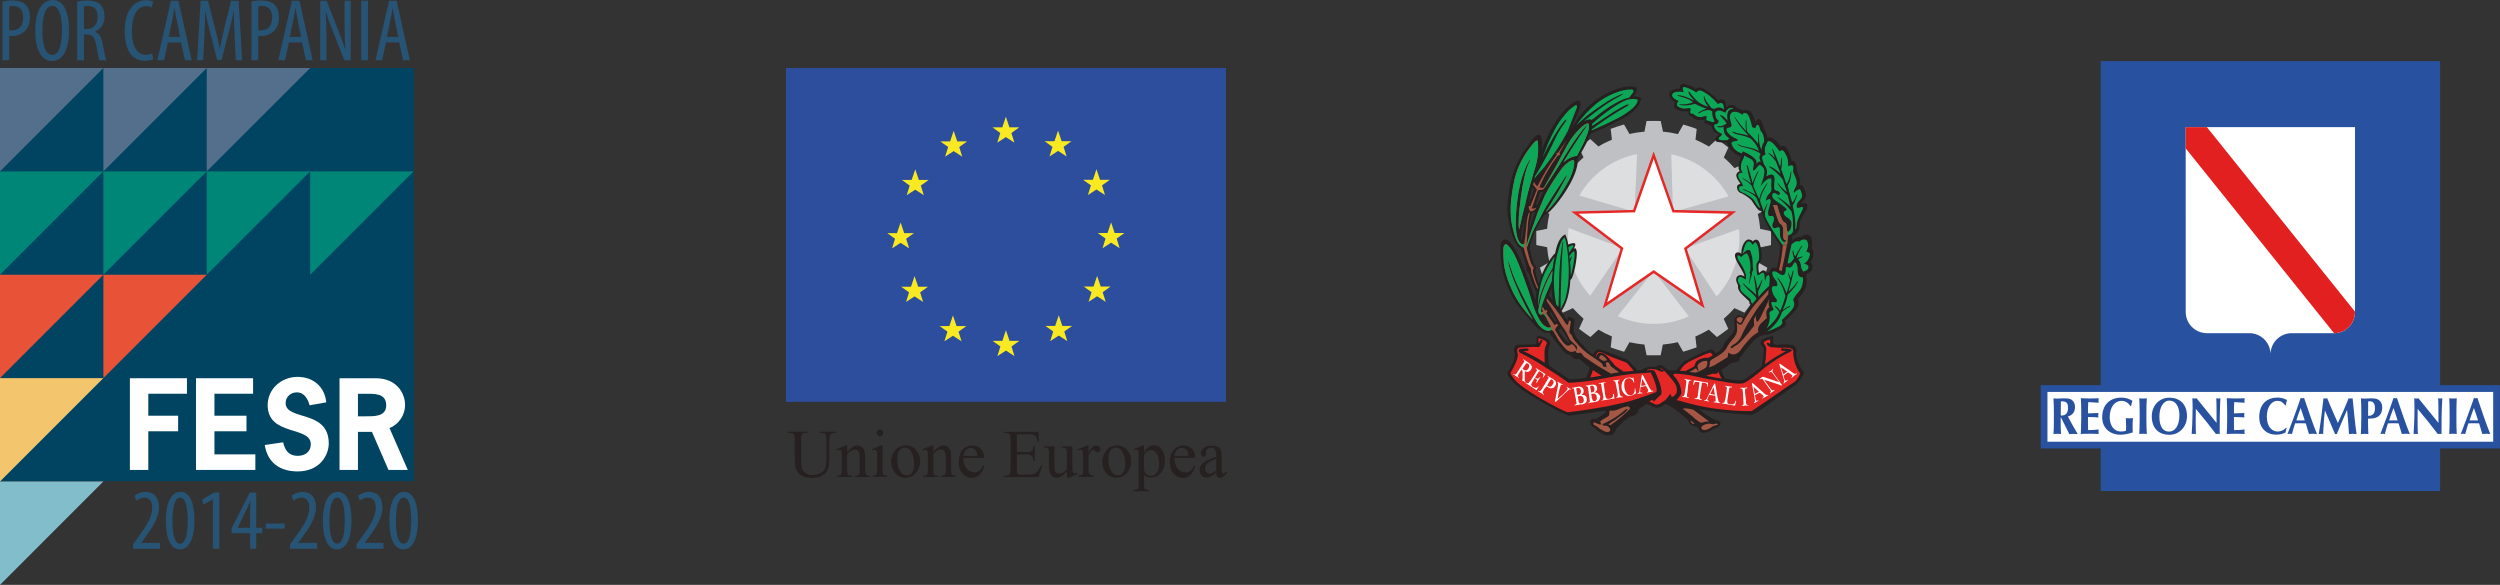 <?xml version="1.0" encoding="UTF-8"?><svg id="Livello_2" xmlns="http://www.w3.org/2000/svg" xmlns:xlink="http://www.w3.org/1999/xlink" viewBox="0 0 385.54 90.2"><rect x="0" y="0" width="385.54" height="90.2" fill="#333333" stroke="none"/><defs><style>.cls-1{fill:none;}.cls-2{clip-path:url(#clippath);}.cls-3{fill:#f8e923;}.cls-4{fill:#004461;}.cls-5{fill:#008677;}.cls-6{fill:#f3c56c;}.cls-7{fill:#fff;}.cls-8{fill:#e85237;}.cls-9{fill:#e52725;}.cls-10{fill:#bfc0c4;}.cls-11{fill:#dddedf;}.cls-12{fill:#e2201f;}.cls-13{fill:#0da857;}.cls-14{fill:#a35744;}.cls-15{fill:#536f8b;}.cls-16{fill:#275474;}.cls-17{fill:#2d4d9d;}.cls-18{fill:#2852a0;}.cls-19{fill:#81bdcb;}.cls-20{fill:#262020;}</style><clipPath id="clippath"><path class="cls-1" d="M337.07,19.61v28.5c0,1.81,1.47,3.27,3.27,3.27h6.53c1.77,0,3.22,1.41,3.27,3.18,.05-1.76,1.49-3.18,3.27-3.18h6.54c1.8,0,3.23-1.46,3.23-3.27V19.61h-26.11Z"/></clipPath></defs><g id="Livello_1-2"><g><rect class="cls-4" x=".09" y="10.49" width="63.72" height="63.72"/><path class="cls-16" d="M20.51,84.61v-.66l.72-.99c1.04-1.44,2.25-3.06,2.25-4.68,0-.96-.41-1.54-1.22-1.54-.63,0-1.04,.33-1.25,.48l-.25-.77c.31-.25,.91-.59,1.69-.59,1.44,0,2.06,1.06,2.06,2.37,0,1.62-1.06,3.21-2.14,4.66l-.57,.8v.03h2.87v.91h-4.15Z"/><path class="cls-16" d="M27.79,83.84c.82,0,1.16-1.48,1.16-3.55s-.33-3.55-1.16-3.55-1.2,1.46-1.2,3.55c-.01,2.09,.35,3.55,1.18,3.55h.01Zm-.07,.88c-1.34,0-2.15-1.6-2.15-4.42s.86-4.45,2.28-4.45,2.13,1.66,2.13,4.42c0,3.15-1,4.45-2.24,4.45h-.01Z"/><polygon class="cls-16" points="32.84 77 32.81 77 31.37 77.82 31.17 77.03 33 75.96 33.83 75.96 33.83 84.61 32.84 84.61 32.84 77"/><path class="cls-16" d="M38.57,81.38v-2.44c0-.6,.04-1.13,.08-1.7h-.05c-.29,.69-.48,1.09-.73,1.62l-1.2,2.49v.03h1.9Zm0,3.23v-2.39h-2.87v-.69l2.81-5.56h1v5.42h.93v.84h-.93v2.39h-.93Z"/><rect class="cls-16" x="40.98" y="80.74" width="2.91" height=".78"/><path class="cls-16" d="M44.73,84.61v-.66l.72-.99c1.04-1.44,2.25-3.06,2.25-4.68,0-.96-.41-1.54-1.22-1.54-.62,0-1.04,.33-1.25,.48l-.25-.77c.31-.25,.9-.59,1.69-.59,1.44,0,2.06,1.06,2.06,2.37,0,1.62-1.06,3.21-2.14,4.66l-.57,.8v.03h2.87v.91h-4.15Z"/><path class="cls-16" d="M52.01,83.84c.82,0,1.16-1.48,1.16-3.55s-.33-3.55-1.16-3.55-1.2,1.46-1.2,3.55c-.01,2.09,.35,3.55,1.18,3.55h.01Zm-.07,.88c-1.34,0-2.15-1.6-2.15-4.42s.87-4.45,2.28-4.45,2.13,1.66,2.13,4.42c0,3.15-1,4.45-2.24,4.45h-.01Z"/><path class="cls-16" d="M54.98,84.61v-.66l.72-.99c1.04-1.44,2.25-3.06,2.25-4.68,0-.96-.41-1.54-1.22-1.54-.62,0-1.04,.33-1.25,.48l-.25-.77c.31-.25,.91-.59,1.69-.59,1.44,0,2.06,1.06,2.06,2.37,0,1.62-1.06,3.21-2.14,4.66l-.57,.8v.03h2.87v.91h-4.15Z"/><path class="cls-16" d="M62.26,83.84c.82,0,1.16-1.48,1.16-3.55s-.33-3.55-1.16-3.55-1.2,1.46-1.2,3.55c-.01,2.09,.35,3.55,1.18,3.55h.01Zm-.07,.88c-1.34,0-2.15-1.6-2.15-4.42s.87-4.45,2.28-4.45,2.13,1.66,2.13,4.42c0,3.15-1,4.45-2.24,4.45h-.01Z"/><path class="cls-16" d="M1.43,4.66c.12,.01,.24,.03,.42,.03,1.02,0,1.72-.68,1.72-1.98,0-.94-.38-1.79-1.55-1.79-.24,0-.45,.03-.59,.07v3.66ZM.38,.25c.42-.11,.91-.18,1.53-.18,.85,0,1.57,.2,2.04,.67,.44,.44,.67,1.1,.67,1.91,0,.84-.2,1.42-.56,1.88-.49,.68-1.35,1.02-2.17,1.02-.18,0-.31,0-.46-.02v3.76H.38V.25Z"/><path class="cls-16" d="M8.07,8.47c1.17,0,1.49-2,1.49-3.8s-.31-3.75-1.5-3.75-1.53,2.02-1.53,3.76c-.01,1.79,.34,3.79,1.53,3.79h.01Zm-.08,.93c-1.53,0-2.55-1.62-2.55-4.71S6.54,0,8.14,0s2.51,1.7,2.51,4.63c0,3.43-1.17,4.77-2.64,4.77h-.01Z"/><path class="cls-16" d="M12.95,4.48h.44c1.01,0,1.67-.73,1.67-1.84s-.44-1.72-1.57-1.73c-.2,0-.41,.01-.54,.05v3.52ZM11.9,.25c.45-.12,.99-.18,1.51-.18,.91,0,1.59,.19,2.07,.65,.45,.46,.64,1.08,.64,1.8,0,1.17-.55,1.93-1.47,2.37v.03c.68,.2,1.04,.86,1.23,2.06,.22,1.25,.4,2.03,.53,2.32h-1.06c-.14-.27-.31-1.14-.49-2.26-.2-1.27-.6-1.73-1.5-1.73h-.41v3.99h-1.05V.25Z"/><path class="cls-16" d="M23.63,9.13c-.29,.15-.75,.24-1.32,.24-1.79,0-3.08-1.43-3.08-4.55C19.23,1.19,21.03,.03,22.49,.03c.54,0,.95,.11,1.13,.23l-.23,.89c-.22-.1-.44-.19-.91-.19-.98,0-2.14,.95-2.14,3.76s1.03,3.73,2.17,3.73c.4,0,.74-.1,.95-.19l.18,.87Z"/><path class="cls-16" d="M27.78,5.7l-.48-2.33c-.14-.65-.26-1.42-.37-2.1h-.04c-.11,.7-.25,1.49-.38,2.11l-.48,2.32h1.74Zm-1.89,.84l-.6,2.75h-1.02L26.36,.11h1.16l2.04,9.18h-1.04l-.6-2.75h-2.04Z"/><path class="cls-16" d="M36.18,5.34c-.07-1.21-.14-2.56-.1-3.6h-.05c-.21,1.02-.45,2.13-.74,3.19l-1.12,4.31h-.68l-1.06-4.13c-.31-1.17-.57-2.3-.76-3.37h-.04c.01,1.08-.05,2.36-.11,3.67l-.18,3.88h-.94L30.94,.11h1.14l1.06,4.2c.31,1.21,.55,2.11,.74,3.16h.04c.18-1.05,.38-1.92,.68-3.16L35.64,.11h1.17l.53,9.18h-.98l-.19-3.95Z"/><path class="cls-16" d="M39.83,4.66c.12,.01,.24,.03,.42,.03,1.02,0,1.72-.68,1.72-1.98,0-.94-.38-1.79-1.55-1.79-.24,0-.45,.03-.59,.07v3.66ZM38.78,.25c.42-.11,.91-.18,1.53-.18,.85,0,1.57,.2,2.04,.67,.44,.44,.67,1.1,.67,1.91,0,.84-.2,1.42-.56,1.88-.49,.68-1.35,1.02-2.17,1.02-.18,0-.31,0-.46-.02v3.76h-1.05V.25Z"/><path class="cls-16" d="M46.44,5.7l-.48-2.33c-.14-.65-.26-1.42-.37-2.1h-.04c-.11,.7-.24,1.49-.38,2.11l-.48,2.32h1.74Zm-1.89,.84l-.6,2.75h-1.02L45.02,.11h1.16l2.04,9.18h-1.04l-.6-2.75h-2.04Z"/><path class="cls-16" d="M49.39,9.29V.11h.98l1.69,4.31c.38,1,.86,2.21,1.17,3.2h.03c-.08-1.44-.12-2.63-.12-4.22V.11h.94V9.29h-.98l-1.74-4.41c-.38-.93-.78-1.97-1.1-3.12h-.03c.08,1.23,.11,2.4,.11,4.36v3.17h-.94Z"/><rect class="cls-16" x="55.71" y=".11" width="1.05" height="9.18"/><path class="cls-16" d="M61.42,5.7l-.48-2.33c-.14-.65-.26-1.42-.37-2.1h-.04c-.11,.7-.24,1.49-.38,2.11l-.48,2.32h1.74Zm-1.89,.84l-.6,2.75h-1.02L60,.11h1.16l2.04,9.18h-1.04l-.6-2.75h-2.04Z"/><polyline class="cls-15" points="0 26.43 0 10.49 15.94 10.49"/><polyline class="cls-15" points="15.94 26.43 15.94 10.49 31.88 10.49"/><polyline class="cls-15" points="31.88 26.43 31.88 10.49 47.83 10.49"/><polyline class="cls-5" points="0 42.37 0 26.43 15.94 26.43"/><polyline class="cls-5" points="15.94 42.37 15.94 26.43 31.88 26.43"/><polyline class="cls-5" points="31.88 42.37 31.88 26.43 47.83 26.43"/><polyline class="cls-8" points="0 58.31 0 42.37 15.94 42.37"/><polyline class="cls-6" points="0 74.25 0 58.31 15.94 58.31"/><polyline class="cls-19" points="0 90.2 0 74.25 15.94 74.25"/><polyline class="cls-8" points="15.94 58.31 15.94 42.37 31.88 42.37"/><polyline class="cls-5" points="47.83 42.37 47.83 26.43 63.77 26.43"/><polygon class="cls-7" points="28.83 60.72 22.87 60.72 22.87 64.11 27.47 64.11 27.47 66.51 22.87 66.51 22.87 72.47 20.03 72.47 20.03 58.33 28.83 58.33 28.83 60.72"/><polygon class="cls-7" points="39.03 60.72 33.07 60.72 33.07 64.11 38.01 64.11 38.01 66.51 33.07 66.51 33.07 70.07 39.38 70.07 39.38 72.47 30.23 72.47 30.23 58.33 39.03 58.33 39.03 60.72"/><path class="cls-7" d="M47.74,62.49c-.27-.98-.82-1.98-1.96-1.98-.93,0-1.73,.67-1.73,1.64,0,2.78,6.65,.96,6.65,6.24,0,1.73-1.31,4.31-4.8,4.31-2.69,0-4.64-1.31-5.07-4.07l2.84-.42c.25,1.2,.87,2.09,2.22,2.09,1.11,0,2.04-.58,2.04-1.8,0-2.84-6.65-1.2-6.65-6.02,0-2.54,2.15-4.36,4.6-4.36s4.2,1.54,4.44,3.93l-2.56,.45Z"/><path class="cls-7" d="M56.43,64.2c1.24,0,3.13,.07,3.13-1.69,0-1.94-1.91-1.78-3.31-1.78h-1.05v3.47h1.24Zm1.51-5.87c3.25,0,4.53,2.33,4.53,4.13,0,1.54-.96,2.98-2.4,3.56l2.82,6.45h-2.98l-2.55-5.87h-2.16v5.87h-2.84v-14.14h5.58Z"/></g><g><rect class="cls-18" x="323.96" y="9.43" width="52.34" height="66.29"/><rect class="cls-7" x="315.23" y="59.92" width="69.78" height="8.72"/><path class="cls-18" d="M315.75,68.12h68.74v-7.68h-68.74v7.68Zm69.78,1.04h-70.82v-9.76h70.82v9.76Z"/><path class="cls-18" d="M318.92,62.93c0,.75-.34,1.15-.97,1.15-.05,0-.1,0-.15-.02,0-.73,0-1.45,.02-2.17,.78,0,1.1,.1,1.1,1.05m.21,4.01c.21-.02,.43-.04,.65-.04s.43,.02,.64,.04c-.52-.9-1.06-1.81-1.52-2.72,.71-.2,1.1-.7,1.1-1.47,0-.47-.18-.83-.46-1.06-.25-.2-.51-.27-1.23-.27-.48,0-.79,.04-1.05,.04-.24,0-.43-.02-.58-.04,.04,.7,.06,1.32,.06,2.21v1.09c0,.9-.01,1.51-.06,2.21,.15-.02,.35-.04,.58-.04s.43,.02,.58,.04c-.04-.7-.05-1.32-.05-2.21v-.33h.06l1.27,2.54Z"/><path class="cls-18" d="M320.95,64.72c0,.9-.02,1.51-.06,2.21,.15-.01,.35-.04,1.51-.04,.65,0,.99,.03,1.25,.04-.02-.1-.03-.17-.03-.34s.02-.25,.03-.36c-.55,.07-1.1,.1-1.63,.1-.01-.32-.02-.66-.02-1s0-.69,0-1.02c.54,0,1.07,.02,1.61,.07-.02-.17-.03-.24-.03-.33,0-.1,0-.18,.03-.36-.54,.03-.99,.05-1.61,.06,0-.58,0-1.16,.04-1.74,.21,0,1.07,.06,1.61,.1-.02-.12-.03-.19-.03-.36,0-.14,.02-.24,.03-.34-.19,.02-.79,.04-1.49,.04-.42,0-.84-.03-1.26-.04,.04,.7,.06,1.32,.06,2.21v1.09Z"/><path class="cls-18" d="M328.65,62.62c.04-.27,.12-.55,.2-.82-.51-.3-1-.48-1.71-.48-1.67,0-2.95,1.01-2.95,3.04,0,1.63,1.18,2.68,2.81,2.68,.63,0,1.28-.15,1.9-.35-.01-.12-.02-.54-.02-.88,0-.51,.02-1.18,.06-1.34-.09,.02-.23,.04-.58,.04-.29,0-.43-.02-.53-.04,0,.15,.05,.51,.05,1.38,0,.23,0,.43-.02,.56-.12,.09-.53,.14-.78,.14-1.1,0-1.73-.96-1.73-2.23,0-1.68,.91-2.5,1.79-2.5,.65,0,1.1,.32,1.4,.8h.1Z"/><path class="cls-18" d="M329.97,64.72c0,.9-.02,1.51-.06,2.21,.16-.01,.35-.04,.58-.04s.43,.02,.58,.04c-.04-.7-.06-1.32-.06-2.21v-1.09c0-.9,.02-1.51,.06-2.21-.16,.02-.35,.04-.58,.04s-.42-.02-.58-.04c.04,.7,.06,1.32,.06,2.21v1.09Z"/><path class="cls-18" d="M336.1,64.01c0,1.74-.75,2.55-1.6,2.55-.8,0-1.49-.59-1.49-2.3,0-1.38,.57-2.48,1.54-2.48,.92,0,1.55,.85,1.55,2.23m-4.26,.18c0,2,1.21,2.86,2.71,2.86,1.59,0,2.72-1.29,2.72-2.87,0-1.93-1.19-2.85-2.7-2.85-1.65,0-2.73,1.29-2.73,2.86"/><path class="cls-18" d="M338.13,63.02c0,1.63-.11,3.69-.14,3.92,.11-.02,.22-.04,.33-.04s.22,.02,.33,.04c-.02-.3-.04-.74-.04-2.02,0-.6,0-1.26,.02-1.86,1.1,1.29,2.14,2.59,3.11,3.88,.08-.02,.18-.04,.28-.04s.19,.02,.29,.04c0-2.13,0-3.19,.11-5.52-.11,.02-.21,.04-.32,.04s-.21-.02-.32-.04c.05,.36,.05,2.53,.05,3.8-1.04-1.27-2.06-2.53-3.09-3.8-.11,.02-.21,.04-.32,.04s-.21-.02-.32-.04c0,.38,.04,.87,.04,1.59"/><path class="cls-18" d="M343.46,64.72c0,.9-.02,1.51-.06,2.21,.16-.01,.35-.04,1.51-.04,.65,0,.99,.03,1.25,.04-.02-.1-.03-.17-.03-.34s.02-.25,.03-.36c-.55,.08-1.1,.1-1.63,.1-.02-.32-.02-.66-.02-1s0-.69,0-1.02c.54,0,1.08,.02,1.61,.07-.02-.17-.03-.24-.03-.33,0-.1,0-.18,.03-.36-.54,.03-.99,.05-1.61,.06,0-.58,0-1.16,.04-1.74,.21,0,1.07,.06,1.61,.1-.02-.12-.03-.19-.03-.36,0-.14,.02-.24,.03-.34-.19,.02-.79,.04-1.49,.04-.42,0-.85-.03-1.27-.04,.04,.7,.06,1.32,.06,2.21v1.09Z"/><path class="cls-18" d="M352.56,65.95c-.31,.36-.83,.6-1.29,.6-.82,0-1.69-.65-1.69-2.3s.86-2.44,1.62-2.44c.51,0,.87,.22,1.22,.71h.1c.02-.27,.07-.55,.17-.82-.33-.23-.96-.39-1.46-.39-1.49,0-2.82,.85-2.82,3.05,0,1.51,.97,2.67,2.62,2.67,.59,0,1.08-.13,1.45-.35,.02-.22,.08-.46,.16-.68l-.09-.06Z"/><path class="cls-18" d="M354.13,64.83c.21-.65,.42-1.28,.67-1.91,.22,.62,.42,1.26,.63,1.91h-1.3Zm1.21-3.45c-.09,.02-.18,.04-.27,.04s-.17-.02-.27-.04c-.61,1.82-1.68,4.67-2.03,5.55,.13-.02,.24-.04,.36-.04s.22,.02,.33,.04c.14-.55,.29-1.09,.48-1.64,.25,0,.49-.02,.74-.02,.3,0,.6,.01,.91,.02,.18,.55,.34,1.1,.49,1.64,.2-.01,.41-.04,.6-.04s.4,.02,.63,.04c-.54-1.3-1.37-3.73-1.98-5.55"/><path class="cls-18" d="M358.55,63.31c.53,1.21,1.05,2.42,1.55,3.63,.04,0,.09-.01,.13-.01s.09,0,.14,.01c.51-1.24,1.04-2.47,1.58-3.71h.01c.11,1.24,.24,2.6,.29,3.71,.2-.02,.4-.04,.59-.04s.39,.02,.58,.04c-.18-1.13-.43-3.68-.61-5.52-.1,.02-.2,.04-.3,.04-.1,0-.21-.02-.31-.04-.51,1.27-1.1,2.63-1.66,3.82-.52-1.13-1.12-2.55-1.65-3.82-.09,.02-.19,.04-.28,.04-.1,0-.2-.02-.29-.04-.2,1.84-.43,3.68-.73,5.52,.11-.02,.22-.04,.34-.04,.11,0,.22,.02,.33,.04,.07-1.21,.13-2.42,.28-3.63h.01Z"/><path class="cls-18" d="M366.26,62.96c0,1.03-.59,1.17-1.06,1.17,0-.74,0-1.49,.01-2.24,.08,0,.19,0,.3,0,.4,0,.75,.26,.75,1.08m-2.12,1.77c0,.9-.02,1.51-.06,2.21,.16-.01,.35-.04,.58-.04s.43,.02,.58,.04c-.05-.8-.05-1.6-.05-2.4h.36c1.06,0,1.83-.49,1.83-1.71,0-.47-.14-.8-.44-1.08-.22-.21-.57-.33-1.23-.33-.34,0-.71,.04-1.04,.04-.23,0-.42-.02-.58-.04,.04,.7,.06,1.32,.06,2.21v1.09Z"/><path class="cls-18" d="M368.45,64.83c.2-.65,.42-1.28,.67-1.91,.23,.62,.42,1.26,.63,1.91h-1.3Zm1.21-3.45c-.09,.02-.18,.04-.27,.04s-.18-.02-.27-.04c-.61,1.82-1.68,4.67-2.03,5.55,.13-.01,.24-.04,.36-.04s.22,.02,.33,.04c.14-.55,.29-1.09,.48-1.64,.25,0,.49-.02,.74-.02,.31,0,.61,.01,.91,.02,.18,.55,.34,1.1,.49,1.64,.2-.01,.41-.04,.6-.04s.4,.02,.63,.04c-.54-1.3-1.37-3.73-1.98-5.55"/><path class="cls-18" d="M372.35,63.02c0,1.63-.11,3.69-.14,3.92,.11-.02,.22-.04,.33-.04s.22,.02,.34,.04c-.02-.3-.05-.74-.05-2.02,0-.6,0-1.26,.01-1.86,1.1,1.29,2.14,2.59,3.11,3.88,.08-.02,.18-.04,.28-.04s.19,.02,.29,.04c0-2.13,0-3.19,.12-5.52-.11,.02-.22,.04-.32,.04s-.21-.02-.32-.04c.05,.36,.05,2.53,.05,3.8-1.05-1.27-2.07-2.53-3.09-3.8-.11,.02-.21,.04-.32,.04s-.22-.02-.32-.04c0,.38,.03,.87,.03,1.59"/><path class="cls-18" d="M377.77,64.72c0,.9-.02,1.51-.06,2.21,.15-.01,.35-.04,.58-.04s.43,.02,.58,.04c-.04-.7-.05-1.32-.05-2.21v-1.09c0-.9,.02-1.51,.05-2.21-.15,.02-.35,.04-.58,.04s-.43-.02-.58-.04c.04,.7,.06,1.32,.06,2.21v1.09Z"/><path class="cls-18" d="M380.85,64.83c.2-.65,.43-1.28,.67-1.91,.23,.62,.42,1.26,.64,1.91h-1.3Zm1.21-3.45c-.09,.02-.18,.04-.27,.04s-.18-.02-.27-.04c-.61,1.82-1.68,4.67-2.03,5.55,.14-.01,.24-.04,.36-.04s.22,.02,.33,.04c.14-.55,.3-1.09,.49-1.64,.25,0,.49-.02,.74-.02,.3,0,.6,.01,.91,.02,.18,.55,.34,1.1,.49,1.64,.2-.01,.41-.04,.6-.04s.4,.02,.63,.04c-.54-1.3-1.38-3.73-1.98-5.55"/><path class="cls-7" d="M359.96,51.38h-6.54c-1.77,0-3.21,1.41-3.27,3.17-.05-1.76-1.5-3.17-3.27-3.17h-6.54c-1.8,0-3.27-1.46-3.27-3.27V19.61h26.11v28.5c0,1.8-1.42,3.27-3.22,3.27"/><g class="cls-2"><path class="cls-12" d="M337.07,19.61h3.27l22.88,28.5c0,1.81-1.46,3.27-3.27,3.27l-22.89-28.51v-3.26Z"/></g></g><g><rect class="cls-17" x="121.21" y="10.49" width="67.85" height="51.48"/><polygon class="cls-3" points="153.8 22 154.26 20.51 153.06 19.64 154.57 19.64 155.12 18 155.67 19.64 157.18 19.64 155.97 20.51 156.44 22 155.12 21.14 153.8 22"/><polygon class="cls-3" points="145.75 24.16 146.22 22.67 145.01 21.81 146.52 21.81 147.07 20.17 147.63 21.81 149.14 21.81 147.93 22.67 148.39 24.16 147.07 23.3 145.75 24.16"/><polygon class="cls-3" points="139.83 30.1 140.29 28.62 139.09 27.75 140.59 27.75 141.15 26.11 141.7 27.75 143.21 27.75 142 28.62 142.47 30.1 141.15 29.25 139.83 30.1"/><polygon class="cls-3" points="137.57 38.3 138.03 36.82 136.83 35.95 138.33 35.95 138.89 34.31 139.44 35.95 140.95 35.95 139.74 36.82 140.21 38.3 138.89 37.45 137.57 38.3"/><polygon class="cls-3" points="139.72 46.57 140.19 45.09 138.98 44.22 140.49 44.22 141.04 42.58 141.6 44.22 143.11 44.22 141.9 45.09 142.36 46.57 141.04 45.71 139.72 46.57"/><polygon class="cls-3" points="145.64 52.63 146.11 51.15 144.9 50.28 146.41 50.28 146.96 48.64 147.51 50.28 149.03 50.28 147.82 51.15 148.29 52.63 146.96 51.78 145.64 52.63"/><polygon class="cls-3" points="163.17 23.27 161.85 24.13 162.31 22.65 161.1 21.78 162.61 21.78 163.17 20.14 163.72 21.78 165.23 21.78 164.02 22.65 164.49 24.13 163.17 23.27"/><polygon class="cls-3" points="169.09 29.22 167.77 30.08 168.24 28.59 167.03 27.73 168.54 27.73 169.09 26.09 169.65 27.73 171.15 27.73 169.95 28.59 170.41 30.08 169.09 29.22"/><polygon class="cls-3" points="171.35 37.42 170.03 38.28 170.49 36.79 169.29 35.93 170.8 35.93 171.35 34.29 171.9 35.93 173.41 35.93 172.21 36.79 172.67 38.28 171.35 37.42"/><polygon class="cls-3" points="169.19 45.69 167.87 46.55 168.34 45.06 167.13 44.19 168.64 44.19 169.19 42.55 169.75 44.19 171.26 44.19 170.05 45.06 170.52 46.55 169.19 45.69"/><polygon class="cls-3" points="163.28 51.75 161.96 52.61 162.42 51.12 161.21 50.26 162.72 50.26 163.28 48.62 163.83 50.26 165.34 50.26 164.13 51.12 164.6 52.61 163.28 51.75"/><polygon class="cls-3" points="153.81 54.92 154.28 53.43 153.07 52.57 154.58 52.57 155.13 50.92 155.69 52.57 157.19 52.57 155.99 53.43 156.45 54.92 155.13 54.06 153.81 54.92"/><path class="cls-20" d="M126.46,66.76v-.19h2.43v.19h-.26c-.27,0-.48,.12-.62,.34-.07,.11-.11,.36-.11,.74v2.83c0,.7-.07,1.24-.21,1.63-.13,.38-.4,.71-.8,.99-.4,.27-.94,.41-1.63,.41-.75,0-1.32-.13-1.71-.4-.39-.26-.66-.62-.82-1.06-.11-.3-.16-.88-.16-1.72v-2.72c0-.43-.06-.71-.18-.84-.12-.13-.3-.2-.56-.2h-.26v-.19h2.97v.19h-.26c-.28,0-.49,.09-.61,.27-.08,.12-.13,.38-.13,.77v3.04c0,.27,.02,.58,.07,.93,.05,.35,.14,.62,.27,.82,.13,.19,.31,.36,.55,.48,.24,.13,.54,.19,.89,.19,.45,0,.85-.1,1.21-.3,.35-.2,.6-.45,.72-.76,.13-.31,.2-.84,.2-1.58v-2.82c0-.44-.05-.71-.14-.82-.13-.15-.33-.23-.59-.23h-.26Z"/><path class="cls-20" d="M130.68,69.69c.54-.66,1.06-.99,1.55-.99,.26,0,.47,.06,.65,.2,.18,.13,.33,.34,.43,.63,.07,.2,.11,.52,.11,.94v2.01c0,.3,.02,.5,.07,.61,.04,.08,.1,.15,.18,.2,.08,.05,.24,.07,.46,.07v.19h-2.3v-.19h.1c.21,0,.36-.03,.45-.1,.09-.07,.15-.17,.18-.3,.02-.05,.02-.21,.02-.48v-1.93c0-.43-.05-.74-.17-.93-.11-.19-.29-.29-.55-.29-.4,0-.8,.22-1.2,.67v2.48c0,.32,.02,.52,.05,.59,.05,.1,.11,.17,.19,.22,.08,.05,.25,.07,.51,.07v.19h-2.3v-.19h.1c.24,0,.39-.06,.47-.18,.09-.12,.13-.35,.13-.7v-1.75c0-.56-.01-.91-.04-1.03-.02-.13-.06-.21-.12-.25-.05-.05-.12-.07-.21-.07-.1,0-.21,.03-.34,.08l-.08-.19,1.4-.57h.22v.99Z"/><path class="cls-20" d="M136.12,68.7v3.78c0,.29,.02,.49,.06,.59,.05,.1,.11,.17,.19,.21,.08,.05,.24,.07,.46,.07v.19h-2.26v-.19c.23,0,.38-.02,.46-.07,.08-.04,.14-.12,.18-.22,.05-.1,.07-.3,.07-.59v-1.81c0-.51-.02-.84-.05-.99-.02-.11-.06-.18-.11-.23-.05-.04-.12-.07-.21-.07-.09,0-.21,.02-.35,.08l-.07-.19,1.4-.58h.22Zm-.42-2.46c.14,0,.26,.05,.36,.15,.1,.1,.15,.22,.15,.37s-.05,.27-.15,.37c-.1,.1-.22,.15-.36,.15s-.27-.05-.37-.15c-.1-.1-.15-.23-.15-.37s.05-.27,.15-.37c.1-.1,.22-.15,.37-.15"/><path class="cls-20" d="M139.51,69.03c-.18,0-.36,.05-.54,.17-.18,.11-.32,.29-.43,.56-.11,.27-.17,.62-.17,1.04,0,.69,.13,1.28,.4,1.77,.27,.5,.62,.74,1.06,.74,.33,0,.6-.13,.81-.41,.21-.27,.32-.75,.32-1.41,0-.84-.18-1.5-.53-1.97-.24-.33-.54-.5-.92-.5m.16-.33c.7,0,1.27,.27,1.7,.81,.36,.46,.54,.99,.54,1.59,0,.42-.1,.85-.3,1.28-.2,.43-.48,.76-.83,.98-.35,.22-.74,.33-1.17,.33-.7,0-1.25-.28-1.67-.85-.35-.48-.52-1.01-.52-1.61,0-.43,.1-.86,.31-1.28,.21-.43,.49-.75,.84-.94,.35-.21,.71-.31,1.09-.31"/><path class="cls-20" d="M143.94,69.69c.54-.66,1.06-.99,1.56-.99,.26,0,.47,.06,.65,.2,.18,.13,.33,.34,.43,.63,.07,.2,.11,.52,.11,.94v2.01c0,.3,.02,.5,.07,.61,.03,.08,.09,.15,.18,.2,.08,.05,.24,.07,.46,.07v.19h-2.3v-.19h.1c.21,0,.36-.03,.45-.1,.09-.07,.15-.17,.18-.3,.01-.05,.02-.21,.02-.48v-1.93c0-.43-.06-.74-.17-.93-.11-.19-.29-.29-.55-.29-.4,0-.8,.22-1.2,.67v2.48c0,.32,.02,.52,.05,.59,.05,.1,.11,.17,.19,.22,.08,.05,.25,.07,.51,.07v.19h-2.29v-.19h.1c.24,0,.39-.06,.47-.18,.09-.12,.13-.35,.13-.7v-1.75c0-.56-.01-.91-.04-1.03-.02-.13-.06-.21-.12-.25-.05-.05-.12-.07-.21-.07-.09,0-.21,.03-.34,.08l-.08-.19,1.4-.57h.22v.99Z"/><path class="cls-20" d="M148.56,70.31h2.15c-.02-.3-.05-.51-.11-.64-.09-.19-.21-.34-.38-.45-.17-.11-.34-.16-.52-.16-.28,0-.53,.11-.75,.33-.22,.22-.35,.53-.39,.92m0,.3c0,.7,.16,1.25,.5,1.64,.34,.4,.74,.6,1.19,.6,.31,0,.57-.08,.79-.25,.23-.17,.42-.46,.57-.87l.16,.1c-.07,.47-.28,.9-.62,1.29-.34,.38-.77,.58-1.28,.58-.56,0-1.04-.22-1.43-.66-.4-.44-.59-1.03-.59-1.78,0-.81,.2-1.43,.61-1.88,.41-.45,.92-.68,1.53-.68,.52,0,.95,.17,1.28,.52,.33,.35,.5,.81,.5,1.39h-3.21Z"/><path class="cls-20" d="M156.82,66.96v2.76h1.51c.39,0,.65-.06,.78-.18,.18-.15,.27-.43,.29-.83h.19v2.43h-.19c-.05-.34-.1-.56-.14-.65-.06-.12-.16-.21-.3-.29-.14-.07-.35-.1-.64-.1h-1.51v2.3c0,.31,.01,.5,.04,.57,.03,.07,.08,.12,.14,.16,.07,.04,.2,.06,.39,.06h1.16c.39,0,.67-.03,.85-.08,.18-.06,.35-.16,.51-.33,.21-.21,.42-.53,.64-.96h.2l-.59,1.75h-5.29v-.19h.24c.16,0,.32-.04,.46-.12,.11-.06,.18-.14,.22-.25,.04-.11,.06-.33,.06-.67v-4.53c0-.44-.05-.71-.13-.82-.12-.14-.33-.21-.61-.21h-.24v-.19h5.29l.07,1.53h-.2c-.07-.37-.15-.62-.24-.76-.08-.14-.21-.24-.38-.31-.14-.05-.37-.08-.71-.08h-1.89Z"/><path class="cls-20" d="M165.38,68.84v2.85c0,.54,.01,.88,.03,1,.03,.12,.07,.2,.12,.25,.06,.05,.12,.07,.2,.07,.11,0,.22-.03,.36-.09l.07,.18-1.39,.58h-.23v-1c-.4,.44-.7,.71-.91,.83-.21,.11-.43,.17-.66,.17-.26,0-.49-.08-.68-.23-.19-.15-.32-.35-.4-.59-.07-.24-.11-.58-.11-1.02v-2.1c0-.22-.02-.38-.07-.46-.05-.08-.12-.15-.22-.19-.09-.05-.26-.07-.5-.07v-.19h1.63v3.15c0,.44,.07,.73,.22,.87,.15,.14,.33,.2,.54,.2,.15,0,.31-.05,.49-.14,.18-.09,.4-.27,.66-.53v-2.66c0-.27-.05-.45-.15-.54-.09-.1-.3-.15-.6-.15v-.19h1.58Z"/><path class="cls-20" d="M167.86,68.7v1.06c.39-.7,.79-1.06,1.2-1.06,.18,0,.34,.06,.46,.17,.12,.11,.18,.25,.18,.4,0,.13-.04,.25-.13,.34-.09,.09-.19,.14-.31,.14s-.26-.06-.4-.18c-.14-.12-.25-.18-.32-.18-.06,0-.13,.03-.2,.1-.15,.14-.31,.37-.47,.69v2.26c0,.26,.03,.46,.1,.59,.05,.09,.12,.17,.23,.23,.11,.06,.27,.09,.48,.09v.19h-2.38v-.19c.24,0,.41-.04,.53-.11,.09-.06,.14-.14,.18-.26,.02-.06,.03-.23,.03-.5v-1.83c0-.55-.01-.87-.04-.97-.02-.11-.06-.18-.12-.23-.06-.05-.13-.07-.22-.07-.11,0-.22,.02-.36,.08l-.05-.18,1.4-.58h.21Z"/><path class="cls-20" d="M172.07,69.03c-.18,0-.36,.05-.54,.17-.18,.11-.32,.29-.43,.56-.11,.27-.17,.62-.17,1.04,0,.69,.13,1.28,.4,1.77,.27,.5,.62,.74,1.06,.74,.33,0,.6-.13,.81-.41,.21-.27,.32-.75,.32-1.41,0-.84-.18-1.5-.53-1.97-.24-.33-.55-.5-.92-.5m.16-.33c.7,0,1.27,.27,1.69,.81,.36,.46,.54,.99,.54,1.59,0,.42-.1,.85-.3,1.28-.2,.43-.48,.76-.82,.98-.35,.22-.74,.33-1.17,.33-.7,0-1.26-.28-1.67-.85-.35-.48-.52-1.01-.52-1.61,0-.43,.11-.86,.32-1.28,.21-.43,.49-.75,.84-.95,.34-.2,.71-.3,1.09-.3"/><path class="cls-20" d="M176.43,70.12v1.76c0,.38,.01,.63,.04,.75,.05,.2,.16,.37,.35,.52,.19,.15,.42,.22,.7,.22,.34,0,.61-.13,.82-.4,.27-.35,.41-.84,.41-1.48,0-.72-.16-1.28-.47-1.66-.22-.27-.47-.4-.77-.4-.16,0-.32,.04-.48,.12-.12,.06-.32,.24-.6,.55m-1.62-.82l1.43-.59h.19v1.1c.24-.42,.48-.71,.72-.87,.24-.17,.5-.25,.76-.25,.47,0,.86,.18,1.17,.55,.38,.45,.57,1.04,.57,1.77,0,.81-.23,1.48-.69,2.01-.38,.43-.86,.65-1.43,.65-.25,0-.47-.04-.65-.11-.13-.05-.29-.15-.45-.31v1.43c0,.32,.02,.53,.05,.61,.04,.09,.11,.16,.21,.21,.1,.05,.27,.07,.52,.07v.19h-2.43v-.19h.13c.19,0,.35-.03,.48-.11,.06-.04,.11-.1,.15-.18,.04-.08,.06-.3,.06-.64v-4.45c0-.3-.01-.5-.04-.58-.03-.08-.07-.14-.13-.18-.06-.04-.14-.06-.24-.06-.08,0-.18,.02-.31,.07l-.06-.17Z"/><path class="cls-20" d="M181.12,70.31h2.15c-.02-.3-.05-.51-.11-.64-.08-.19-.21-.34-.38-.45-.17-.11-.34-.16-.52-.16-.28,0-.53,.11-.76,.33-.22,.22-.35,.53-.38,.92m0,.3c0,.7,.16,1.25,.5,1.64,.34,.4,.74,.6,1.19,.6,.3,0,.57-.08,.79-.25,.23-.17,.41-.46,.57-.87l.16,.1c-.07,.47-.28,.9-.62,1.29-.34,.38-.77,.58-1.28,.58-.56,0-1.04-.22-1.44-.66-.4-.44-.59-1.03-.59-1.78,0-.81,.2-1.43,.61-1.88,.41-.45,.92-.68,1.54-.68,.52,0,.95,.17,1.28,.52,.33,.35,.5,.81,.5,1.39h-3.21Z"/><path class="cls-20" d="M187.57,72.53v-1.79c-.51,.21-.84,.35-.99,.44-.27,.15-.46,.31-.57,.47-.11,.17-.17,.35-.17,.54,0,.24,.07,.45,.22,.62,.15,.16,.31,.24,.5,.24,.26,0,.59-.17,1.01-.51m0,.34c-.48,.37-.77,.59-.89,.65-.18,.08-.38,.13-.58,.13-.32,0-.59-.11-.8-.34-.21-.22-.31-.52-.31-.88,0-.23,.05-.43,.15-.6,.14-.23,.38-.45,.72-.66,.34-.21,.91-.46,1.71-.75v-.18c0-.47-.08-.79-.22-.96-.14-.18-.36-.26-.64-.26-.21,0-.38,.06-.51,.18-.13,.11-.19,.25-.19,.4v.3c0,.16-.03,.28-.11,.37-.08,.08-.18,.13-.31,.13s-.23-.04-.31-.13c-.08-.09-.12-.21-.12-.37,0-.29,.15-.56,.45-.81,.3-.25,.72-.37,1.25-.37,.41,0,.75,.07,1.01,.21,.2,.11,.35,.27,.44,.5,.06,.15,.09,.45,.09,.91v1.6c0,.45,.01,.73,.03,.83,.02,.1,.04,.17,.08,.2,.04,.03,.08,.05,.14,.05s.1,0,.14-.03c.07-.05,.21-.17,.41-.37v.29c-.38,.51-.74,.77-1.08,.77-.17,0-.3-.06-.39-.17-.1-.12-.15-.32-.15-.6"/></g><g><path class="cls-10" d="M253.94,18.66c.35-.02,1.81-.02,2.17,0l.35,1.65c.79,.06,1.55,.19,2.3,.37l.83-1.47c.35,.09,1.74,.54,2.07,.67l-.19,1.67c.73,.3,1.42,.66,2.08,1.05l1.23-1.14c.32,.19,1.49,1.05,1.76,1.28l-.7,1.54c.6,.52,1.14,1.07,1.65,1.65l1.52-.71c.24,.28,1.09,1.46,1.28,1.76l-1.14,1.24c.41,.67,.76,1.37,1.05,2.08l1.69-.2c.13,.33,.57,1.71,.66,2.07l-1.47,.84c.19,.76,.3,1.54,.37,2.3l1.66,.33c.02,.36,.02,1.81,0,2.17l-1.66,.34c-.06,.79-.19,1.55-.36,2.3l1.46,.84c-.08,.34-.53,1.71-.66,2.05l-1.69-.18c-.3,.71-.66,1.41-1.05,2.07l1.14,1.24c-.19,.29-1.04,1.47-1.27,1.75l-1.55-.7c-.51,.6-1.07,1.14-1.65,1.65l.71,1.54c-.28,.21-1.45,1.08-1.75,1.27l-1.26-1.14c-.67,.4-1.37,.76-2.07,1.06l.19,1.67c-.33,.13-1.71,.57-2.07,.67l-.84-1.47c-.76,.18-1.52,.29-2.3,.37l-.33,1.65c-.35,.01-1.8,.01-2.17,0l-.34-1.66c-.77-.06-1.55-.19-2.3-.35l-.83,1.47c-.35-.1-1.73-.54-2.07-.67l.19-1.69c-.72-.3-1.42-.66-2.08-1.05l-1.24,1.14c-.29-.19-1.47-1.04-1.75-1.27l.7-1.55c-.58-.52-1.14-1.07-1.65-1.64l-1.54,.7c-.21-.28-1.07-1.46-1.27-1.75l1.14-1.26c-.41-.67-.76-1.37-1.07-2.07l-1.68,.19c-.12-.33-.57-1.71-.67-2.06l1.47-.84c-.17-.77-.29-1.53-.35-2.3l-1.67-.34c-.01-.36-.01-1.82,0-2.17l1.67-.34c.06-.79,.19-1.55,.35-2.3l-1.47-.82c.1-.36,.55-1.73,.67-2.07l1.69,.19c.3-.72,.66-1.42,1.05-2.07l-1.14-1.24c.19-.31,1.05-1.49,1.27-1.75l1.55,.69c.52-.6,1.07-1.14,1.64-1.64l-.7-1.54c.28-.23,1.46-1.09,1.75-1.28l1.26,1.14c.67-.41,1.37-.76,2.07-1.05l-.19-1.67c.34-.14,1.71-.58,2.06-.67l.85,1.47c.76-.19,1.54-.3,2.3-.37l.33-1.65c.35-.02,0,0,0,0"/><polygon class="cls-7" points="255.02 24.26 252.08 32.66 243.17 32.87 250.25 38.27 247.7 46.82 255.02 41.76 262.36 46.82 259.8 38.29 266.89 32.87 257.99 32.67 255.02 24.26"/><path class="cls-11" d="M257.74,23.79c3.68,.78,6.94,3.1,8.83,6.5l-8.58,2.39-.25-8.88Zm10.43,11.52c.41,3.73-.8,7.55-3.44,10.41l-4.92-7.42,8.36-2.98Zm-7.73,13.48l-5.42-7.03-5.54,6.98c3.53,1.62,7.54,1.58,10.97,.05m-15.22-3.18c-2.51-2.79-3.78-6.59-3.33-10.44l8.35,3.11-5.02,7.34Zm-1.67-15.46c1.88-3.26,5.09-5.63,8.9-6.38l-.38,8.9-8.52-2.51Z"/><path class="cls-9" d="M251.86,32.36l2.98-8.49,.18-.52,.18,.52,3,8.51,8.99,.2h.56l-.44,.35-7.16,5.48,2.58,8.62,.16,.53-.46-.32-7.41-5.11-7.4,5.12-.45,.31,.16-.53,2.58-8.64-7.16-5.45-.44-.34h.55l9-.23Zm3.16-7.84l-2.84,8.1-.04,.13h-.14l-8.58,.21,6.82,5.2,.11,.08-.04,.13-2.46,8.24,7.06-4.88,.11-.08,.11,.08,7.07,4.88-2.46-8.22-.04-.13,.11-.08,6.82-5.22-8.57-.2h-.13l-.04-.13-2.86-8.11Z"/><path class="cls-20" d="M237.48,29.67l.55-.12c-.4,.75-.71,1.42-.92,2.01l-.23-.03,.6-1.87Zm3.19,20.93l.75,1.06,.43,.78,.14,.43c-.27-.13-.5-.34-.69-.6l-.46-.61-.49-.66,.32-.4Zm-6.09-13.8h0c-.11-.17,.09-1.29,.6-3.36-.19,1.54-.35,2.73-.49,3.6l-.11-.23Zm4.43,11.5l.17-.17,.8,1.35-.09,.17-.89-1.35Zm-2.9-14.69l.17-.84,.46-.08-.57,1.55-.4,1.35,.14-1.15,.2-.83Zm.23-4.66l.23,.29-.78,2.07c.13-.86,.32-1.65,.55-2.36m2.5,16.59l.46-1.15c-.02,.63,.04,1.28,.17,1.95l-.63-.8Zm30.01,3.3s-.71-.36-.93-.16c-.23,.21-.42,.49-.53,.65l.12,1.06c.07,.44-.16,.94-.71,1.48-.54,.55-.9,1.05-1.08,1.51-.09,.34-.47,.72-1.12,1.12-.04-.11-.19-.3-.46-.55-.04-.08-.12-.1-.23-.08-.65,.17-1.96,.75-3.94,1.73-.35,.17-.83,.68-1.47,1.52h-1.12c-.31-.17-.63-.41-.98-.72-.25-.19-.69-.12-1.32,.2-.6-.13-1.19,0-1.78,.37-.36,.13-.63,.16-.8,.09l-1.41-1.52c-2.91-1.23-4.5-1.78-4.77-1.64-.29,.18-.5,.42-.64,.75-.29-.13-.72-.5-1.29-1.09l-.89-1.01c-.65-.73-.92-1.42-.81-2.07l.14-.89c.02-.13,0-.24-.05-.32-.21-.23-.59-.37-.78-.41-.04-.02-.17-.06-.31,.46,.04,.12-.92-1.26-.93-1.31,.26-.28,.71-1.1,.98-2.05,.3-1.08,.43-2.27,.42-2.72,.05-.08,.06-.11,.11-.16,.45-.34,1.01-3.54,.89-4.31-.06-.31-.13-.47-.22-.48-.08,0-.17,.02-.24,.07l.17-.34c.09-.25,.09-.41,0-.49-.06-.06-.58-.05-1.03,.18-.06-.5-.29-1.23-.41-1.5-.04-.09-.17,0-.17,0-.81,.49-1.16,1.55-1.45,2.88l-.23,.21c-1.03,1.29-1.86,2.8-2.21,4.49-.17-.27-.27-.65-.42-1.17-.15-.51-.2-.85-.15-1.02,.15-.27,.11-.52-.14-.75-.19-.19-.44-1.05-.75-2.59,.02-.4,.18-1.01,.49-1.81,.3-.81,.82-1.83,1.49-2.98,.04-.05,.33-.37,.43-.39,.99-.25,5.42-5.98,4.95-8.64-.07,.32,1.9-3.15,2.06-3.86l.24-.08,.29-.11c.96-.39,1.77-.79,2.52-1.14l1.16-.61c.81-.34,1.57-.81,2.3-1.41,.77-.67,1.18-1.37,1.24-2.1-.13-.17-.53-.27-1.18-.29,.35-.38,.53-.78,.55-1.21-.25-.35-1-.4-2.24-.17-1.3,.33-2.44,.83-3.42,1.52-1,.63-1.89,1.4-2.69,2.31-.79,.91-1.43,1.85-1.91,2.83l.57-1.32c.29-.63,.6-1.37,.92-2.22,.1-.4,.1-.69,.01-.86-.08-.17-.27-.22-.56-.15-.31,.08-.86,.48-1.67,1.21-.88,.9-1.66,2.01-2.34,3.33-.68,1.32-1.15,2.37-1.39,3.13,.13-.86,.11-1.6-.06-2.22-.1-.25-.31-.32-.63-.2-.31,.21-.61,.53-.92,.95-.31,.42-.6,.83-.89,1.22-.29,.39-.63,.95-1.02,1.68-.39,.73-.74,1.59-1.03,2.59-.3,1-.52,2.32-.68,3.97-.1,1.05-.02,2.18,.23,3.39,.31,1.21,.61,2.1,.92,2.68,.31,.58,.59,.91,.86,1.01,.17,.42,.4,1.12,.69,2.1,.15,.46,.22,.81,.2,1.05-.02,.24,.04,.41,.18,.5,.14,.1,.26,.29,.36,.58,.25,.92,.58,1.77,1.01,2.56-.08,.42-.11,.85-.11,1.27-.92-2.67-1.67-4.68-2.24-6.04-1.11-2.47-1.98-3.6-2.62-3.39-.31,.11-.5,.39-.58,.83-.02,.17-.02,.61,0,1.32,.02,.71,.09,1.46,.2,2.24,.58,2.55,1.56,4.68,2.96,6.38l2.1,2.47c.42,.42,.82,.73,1.21,.93,.38,.2,.74,.26,1.06,.16,.48,.77,1.08,1.57,1.81,2.42,.46,.71,.94,1.04,1.44,1.01,.21,.46,.53,.69,.95,.69l.43-.06c.6,.57,1.13,1.03,1.61,1.38l-.54,1.55c-.96,.13-1.84,.21-2.64,.23-.75-.53-1.8-1.26-3.16-2.18l-.08-1.73c-.04-.59,.07-1.09,.31-1.49,.06-.33-.12-.62-.55-.89-.63-.31-1.08-.43-1.35-.37-.12,.04-.18,.14-.2,.32v.95l-2.73,.06c-.25,0-.46,.1-.62,.29-.16,.19-.17,.58-.01,1.15,.02,.21,0,.39-.03,.55-.13,.61-.49,1.36-1.06,2.24-.08,.13-.04,.34,.1,.6,.14,.27,.5,.69,1.08,1.27,.25,.25,.63,.55,1.14,.92,.51,.37,1.4,.92,2.69,1.67,1.51,.9,2.96,1.65,4.34,2.24,.29,.02,2.2-.24,5.75-.78l.03,.32c-1.02,.77-1.67,1.08-1.96,.95-.4,.04-.53,.33-.37,.89,.11,.25,.33,.42,.63,.52l.38,.43,1.06,.63c.4,.11,.79,.11,1.15,0,.34-.13,.57-.43,.69-.89l.11-.11,1.15-1.15,.83-.63c.65-.12,1.07-.35,1.27-.69,.04-.31,.12-.5,.26-.57l1.01-.69c.04-.1,.45,.07,1.24,.49,.38,.1,.72,.08,1.01-.06l.74-.43c.67,.16,1.85,.99,3.54,2.5-.02,.17,.08,.37,.32,.6,.13,.17,.5,.32,1.09,.43l.4,.75,.4,.14c.59,.02,1.15-.19,1.67-.63l.63-.2c.33-.25,.47-.5,.43-.75l-.26-.26-.55-.14c-.69-.33-1.39-.77-2.1-1.32l-.46-.34c2.09,.36,4.69,.65,7.79,.86,.38,.08,.9-.12,1.54-.59,.64-.47,2.58-1.85,5.82-4.15,.48-.52,.86-1.11,1.15-1.78-.29-.27-.54-.65-.76-1.15-.22-.5-.36-.92-.42-1.27-.08-.33-.09-.62-.03-.88,.06-.26-.03-.5-.26-.73-.1-.13-.32-.22-.66-.26-.61-.06-1.3-.05-2.07,.03-.36-.04-.57-.12-.63-.26l.03-.69c.06-.31-.03-.44-.26-.4-.84,.21-1.35,.42-1.52,.63-.25,.27-.24,.55,.03,.86,.21,.19,.32,.41,.32,.66-.12,1.27-.22,2.12-.32,2.56-1.4,1.11-2.35,1.79-2.85,2.04-.4,.13-1.3,.08-2.7-.17-.31-.27-.53-.73-.66-1.38,.48-.29,.99-.64,1.52-1.04,.36-.06,.67-.13,.92-.22,.25-.08,.38-.32,.38-.7,.25-.09,.43-.31,.55-.63l1.67-2.01c.54-.46,1.12-.73,1.75-.81,.77-.06,1.76-.49,2.99-1.29,.19-.21,.19-.51,0-.89,.37-.21,.96-.8,1.78-1.78,.33-.46,.4-.97,.23-1.52,.77-.92,1.2-1.65,1.29-2.19,.08-.48,.07-1-.03-1.55,.36-.23,.62-.43,.76-.59,.14-.16,.21-.39,.21-.67s-.1-.53-.31-.72c.55-.79,.62-1.49,.2-2.13,.15-1.04,.05-1.69-.32-1.95-.38-.27-.85-.18-1.41,.26-.33-.17-.77-.01-1.32,.49,.1-.25,.1-.47,.03-.66,.5-.23,.82-.48,.96-.76,.14-.28,.21-.71,.21-1.31,.06-.36,.39-1.01,1.01-1.95,.42-.94,.12-1.27-.89-.98,.55-.5,.83-.93,.83-1.29,.04-.35-.11-.79-.43-1.32-.13-.31-.34-.36-.6-.17,.1-.19,.15-.42,.16-.69,.01-.27-.17-.83-.53-1.7-.06-1.13-.33-1.6-.8-1.41-.08-.59-.27-1.16-.57-1.7-.46-.69-.82-.87-1.09-.55-.75-1.11-1.45-1.57-2.1-1.38-.02-.48-.18-.91-.49-1.29-.17-.73-.38-1.24-.63-1.52-.35-.13-.58,.06-.72,.58-.06-.42-.19-.86-.4-1.32-.21-.46-.55-.7-1.01-.72-.17-.02-.33,0-.49,.09-.3-.19-.56-.29-.77-.29-.65-.69-1.25-.75-1.78-.17l-.09-.6c-.19-.71-.58-.86-1.15-.46-.94-.98-1.74-1.62-2.41-1.92-.55-.19-.92-.15-1.09,.14-.29-.29-.59-.47-.92-.55-.33-.07-.63-.16-.92-.26-.44-.02-.63,.22-.58,.72-.69,.04-1.16,.16-1.42,.36-.26,.2-.33,.48-.2,.85,.12,.36,.41,.66,.85,.89-.12,.13-.16,.35-.14,.63,.02,.29,.32,.53,.92,.72,.44,.12,.87,.12,1.3,.03-.1,.44,.05,.72,.46,.83,.56,.58,1.24,.72,2.07,.43l-.09,.55,1.12,.46c.04,.54,.29,.92,.75,1.15l.44,.19c-.09,.01-.51,.35-.51,.41-.09,.1-.34,.63,.26,.75,.46,.05,.95,.1,1.43,.09,.01,.14,.1,.37,.19,.53,.08,.17,.28,.43,.61,.79,.31,.34,.9,.67,1.4,.88-.04,.04-.17,.41-.29,.75-.15,.42-.23,1.1,.06,1.47-.06-.03-.34,.16-.44,.31-.36,.55,.42,1.35,.54,1.62-.06,0-.27,.1-.39,.18-.27,.19-.17,1.14,.59,1.3,.19,.09,1.06,.6,1.49,1.04,.09,.08,.33,.55,.68,1,.19,.25,.38,.66,.83,.66,.42,1.35,1.1,2.63,1.92,3.88,0,.04,.75,.84,1.02,1.56-.09,.47-.08,.87-.08,.89-.1,.92-.26,1.77-.5,2.55-.81-.39-.95,.14-1.07,.67,.02-.03-.38-.08-.43,.11,.03-.32-.49-.6-.73-.43,0,0-.26,.19-.42,.31-.06,.04-.1-.26-.12-.49-.01-.15-.04-.69,.06-.9,.02-.03,.21-.27,.33-.48,.24-.43,.07-1.8-.23-2.75-.09-.28-.27-.42-.44-.48-.07-.03-.5,0-.58,.33-.02-.19-.32-.3-.55-.35-.63-.15-1.3,1.06-1.23,2.18-.46-.36-1.06-.25-.99,.38,.1,.88,1.43,2.44,1.47,3.15-.39-.35-1.29-.36-1.29,.49,0,.26,.21,.7,.3,.89-.18,.91,.87,1.58,1.73,2.45-.02,.41,.12,.41,.25,.57-.16,.24-1.12,1.76-1.13,1.8"/><path class="cls-14" d="M268.26,48.89c.24,0,.59,.12,.5,.33-.08,.21-.18,.55-.38,.58-.19,.02-.57-.25-.57-.49s.2-.41,.44-.41"/><path class="cls-14" d="M264.5,56.26l1.93-1.18,.11-.72c.42,.31,.8,.38,1.12,.23,.29-.08,.56-.31,.82-.69,.26-.38,.64-.85,1.14-1.41,.5-.56,1.02-.98,1.55-1.27-.13-.46-.01-.9,.37-1.32l.95-.86c-.21-.79-.09-1.34,.37-1.67-.15-.39-.14-.83,.03-1.35-.79,1.69-1.28,2.72-1.48,3.09-.2,.38-.36,.53-.47,.48-.11-.06-.16-.37-.14-.92l-.32,.55,.03,1.01c-1.38,1.78-2.28,2.78-2.7,2.99-.23,.1-.44,.24-.63,.43-.29,.11-.36,.05-.23-.2,.15-.17,.38-.33,.69-.49,.4-.29,.71-.67,.92-1.15,.35-.86,1.01-2.03,1.98-3.51,.29-.52,1.01-1.48,2.16-2.9l.03-.72c-.36,.38-.8,.85-1.32,1.41-.52,.55-1.01,1.15-1.47,1.8-.46,.64-.89,1.34-1.29,2.08-.25,.19-.53,.12-.83-.23l.08,.72-.03,.69c-.14,.46-.36,.85-.66,1.16-.3,.32-.59,.71-.86,1.19-.21,.58-.98,1.21-2.3,1.9l-.34,.29c-.02,.46-.07,.79-.14,.98l.95-.4Z"/><path class="cls-14" d="M261.51,57.47c1.02-.38,1.58-.71,1.7-.98,.14-.54,.13-.82-.03-.83-.36-.04-.7,.06-1.01,.29-.33,.19-.44,.45-.35,.77l.14,.46h-.14l-.26-.4-1.01,.58,.95,.11Z"/><path class="cls-14" d="M245.67,65.38l.29,.23c.25,.09,.5,.27,.75,.51l.69,.38c.42,.21,.73,.17,.92-.12,.06-.23-.1-.46-.46-.69l-.63-.08-.14-.18,.83-.4c.61-.3,1.16-.63,1.62-.96,.47-.34,.89-.67,1.25-.99l.26,.03-.49,.55c-1.1,.83-1.94,1.42-2.53,1.78l.35,.12c1.02-.71,1.92-1.46,2.73-2.24,.31-.25,.32-.47,.03-.66-.46,.04-.95,.18-1.46,.42-.52,.24-1,.31-1.44,.22l-.08,.52c.04,.23-.08,.39-.35,.49l-1.03,.63,.15,.52h-.26l-.86-.34-.12,.29Z"/><path class="cls-14" d="M247.03,55.55c.27,.13,.54,.13,.8,0l-.2-.32-.46-.4c-.25-.14-.45-.01-.6,.37l.46,.35Z"/><path class="cls-14" d="M274.74,41.86c.25-.99,.56-2.59,.83-4.05-.25,0-.51-.03-.62,0-.08,.88-.26,2.43-.61,3.81l.4,.23Z"/><path class="cls-14" d="M262.46,66.24l.49,.09c.44-.1,.82-.29,1.15-.58l.75-.23,.11-.14-.32-.06-.46,.11-.69-.11c-.29,.06-.52,.12-.7,.2-.18,.08-.33,.2-.44,.37l.11,.34Z"/><path class="cls-14" d="M260.88,64.11c.33,.33,.77,.68,1.32,1.06h.4c.13-.11,.46-.17,.98-.17l-2.44-1.81c-.82-.23-1.36-.28-1.61-.14l1.35,1.06Z"/><path class="cls-14" d="M260.78,64.86c-.07,.13-.03,.27,.14,.4,.17,.13,.31,.16,.42,.09l-.56-.49Z"/><path class="cls-14" d="M237.63,45.94c-.21,.84-.34,1.44-.38,1.78-.08,.54,.11,.79,.55,.78,.27-.08,.47,.03,.6,.32l.78,1.58c-.21,.21-.55,.15-1.01-.17-.35-.25-.69-.72-1.04-1.41-.23-.46-.43-.91-.59-1.35-.16-.44-.33-.96-.49-1.55-.16-.6-.6-1.84-1.31-3.75-.71-1.91-1.27-3.13-1.68-3.68-.41-.55-.67-.82-.79-.82-.17-.04-.31,.08-.4,.37-.04,.09-.05,.56-.03,1.39,.02,.83,.08,1.45,.17,1.85,.21,1.13,.63,2.36,1.27,3.68,.63,1.34,1.66,2.78,3.08,4.31-.61-1.07-1.24-2.26-1.87-3.57-.73-1.61-1.23-2.83-1.49-3.66-.27-.83-.41-1.37-.43-1.61-.02-.24,.02-.23,.11,.02,.09,.25,.3,.84,.6,1.78,.42,1.13,1.22,2.81,2.39,5.03,.88,1.72,1.46,2.71,1.72,2.96,.75,.73,1.36,.94,1.84,.63l.32,.23,.89,1.52,.95,1.15c.53,.54,1.06,.65,1.58,.34,.11,.31,.27,.42,.48,.35,.2-.08,.36-.05,.47,.09l.37,.49,1.98,1.32,2.16,1.29,1.26-.23c-.36-.23-.79-.54-1.29-.92-.11-.31-.26-.52-.43-.63l-.35,.09,.14,.69-.55-.12c.02-.25-.17-.5-.56-.76-.39-.26-.89-.6-1.49-1.01-.6-.41-1.18-.92-1.73-1.52-.55-.6-.85-1-.91-1.2-.1-.31-.21-.48-.33-.53-.12-.05-.18-.21-.16-.48l.06-.34,.17-1.12-.26-.14-.17,.54c-.06,.29-.25,.16-.59-.39-.33-.55-.91-1.35-1.74-2.4l-.92-1.12-.09,.32c.46,.67,.85,1.27,1.16,1.81,.32,.54,.58,1,.79,1.38,.21,.38,.57,.93,1.07,1.64l.6,1.21,1.06,1.01,.03,.66c-.21-.44-.4-.73-.57-.86-.17-.13-.32-.16-.43-.06-.36,.37-.83,.12-1.41-.72-.29-.38-.6-.89-.95-1.52-.08-.12,.08-.36,.46-.75l-.23-.26-.32,.26-1.29-1.87,.17-.26-.17-.26-.2,.14-.35-.6-.12,.32,.17,.4-.23,.12c-.19,.02-.2-.33-.03-1.03,.33-.98,.84-2.26,1.55-3.85,0-.42,.05-.94,.14-1.55-.78,1.4-1.39,2.81-1.81,4.23"/><path class="cls-14" d="M235.44,37.69c.04-.98,.08-1.64,.11-1.98,.04-.35,.06-.69,.07-1.04,.01-.34,.11-.96,.3-1.84l-.11-.11c-.17,.4-.29,.91-.36,1.51-.07,.6-.12,1.13-.16,1.58-.04,.45-.12,1.04-.23,1.77-.15,.1-.29,.11-.43,.03-.25-.1-.47-.45-.66-1.05-.19-.6-.27-1.59-.23-2.95,.19-3.89,.87-6.83,2.04-8.83,.27-.38,.28-.3,.03,.26-.52,1.08-.95,2.87-1.28,5.39-.34,2.52-.43,4.17-.27,4.96,.35-1.63,.67-2.95,.95-3.97,.15-.86,.6-2.54,1.35-5.04,.29-.88,.47-1.68,.56-2.4,.09-.72,.09-1.46,.01-2.23-.08-.19-.28-.1-.6,.26-1.48,1.73-2.45,3.55-2.93,5.46-.33,1.38-.54,2.8-.63,4.25-.04,1.23,.04,2.28,.24,3.16,.2,.88,.42,1.6,.65,2.14,.23,.55,.6,.93,1.12,1.17,.08,.4,.2,.86,.37,1.36,.17,.51,.3,.89,.39,1.15,.08,.26,.17,.44,.26,.53,.09,.1,.13,.33,.13,.72,.29,.96,.61,1.84,.98,2.65l.09-.29c-.35-.8-.56-1.44-.66-1.9-.14-.42-.17-.71-.11-.86,.13-.17,.12-.33-.04-.47-.16-.14-.36-.63-.59-1.45-.23-.82-.34-1.32-.34-1.49,.36-.94,.6-1.59,.72-1.95,.12-.36,.36-.87,.72-1.53,.36-.65,.74-1.35,1.12-2.1,.38-.75,1.54-2.58,3.48-5.49,.23-.19,.16,.04-.2,.69l-.95,1.72-1.99,3.22c1.17-1.03,2.38-2.7,3.62-5,.33-.65,.56-1.28,.69-1.87,.13-.59,.13-.99,0-1.18-.52,.06-1.11,.48-1.78,1.27-1.13,1.57-2.01,2.97-2.64,4.2l-1.15,2.73-.89,2.59c-.27,.71-.52,1.45-.75,2.24"/><path class="cls-14" d="M241.05,25.04c.67-.59,1.38-.94,2.13-1.03l1.07-2.07c.46-1.07,.71-1.78,.75-2.11,.04-.33,.02-.6-.06-.79-.11-.04-.33,.03-.63,.2-1.01,.79-1.92,1.88-2.7,3.28l-1.67,3.1-1.75,3.11c-.15,.23-.32,.31-.49,.23l-.29-.09c.65-1.61,1.59-3.23,2.82-4.86,.36-.08,.45-.22,.26-.43l1.18-2.04-1.43,2.07c-.14-.11-.2-.1-.2,.03l.03,.23c-.69,.92-1.29,1.83-1.8,2.72-.51,.89-.9,1.6-1.16,2.11-.17-.04-.36-.26-.55-.66l-.14,.43,.6,.75-1.01,2.56-.23-.03-.03,.26,.11,.43,.23,.17c.38-.04,.67-.24,.86-.61-.4,.19-.64,.23-.72,.12l.95-2.79c.48-.02,.77-.08,.86-.17,1.28-1.98,2.09-3.21,2.42-3.71,1.19-2.01,2.14-3.5,2.85-4.45,.71-.96,1.15-1.51,1.31-1.65,.16-.14,.16-.07-.02,.22-1.03,1.53-1.79,2.68-2.28,3.45-.49,.77-.9,1.45-1.25,2.04"/><path class="cls-13" d="M273.16,46.61c0,.25,.1,.58,.32,1,.08,.12,0,.22-.25,.32-.24,.1-.36,.22-.36,.37,.15,.86,0,1.65-.46,2.36,.36-.29,.73-.64,1.1-1.06,.37-.42,.68-.91,.9-1.47-.15-.25-.35-.5-.6-.75-.19-.21-.19-.27,0-.17,.25,.13,.49,.37,.72,.72,.31-.61,.57-1.38,.81-2.3-.29-1.04-.65-1.87-1.09-2.5-.27-.48-.2-.47,.2,.03,.44,.61,.8,1.3,1.06,2.07,.29-.88,.47-1.56,.55-2.04l-.37-1.21c.17,.21,.33,.52,.46,.92l.29-1.01c.15-.38,.18-.28,.09,.32-.21,1.01-.45,1.93-.72,2.76,.6-.54,1.04-1.04,1.33-1.52,.25-.23,.24-.14-.03,.26-.19,.42-.66,1-1.41,1.73-.15,.84-.41,1.63-.78,2.36,.38-.29,.75-.5,1.09-.63,.17-.02,.12,.06-.14,.23-.31,.12-.66,.36-1.06,.72-.29,1.07-1.05,2.08-2.3,3.02,.67-.23,1.28-.5,1.84-.8,.48-.27,.62-.6,.43-.98,.69-.63,1.25-1.21,1.67-1.73,.29-.46,.33-.87,.12-1.23-.14-.18,.19-.71,.98-1.61,.25-.34,.41-.76,.47-1.24,.07-.48,.05-.75-.04-.8-.56,.06-.81-.42-.75-1.44-.14-.77-.33-1.02-.58-.75-.25,.55-.52,.78-.82,.67-.3-.11-.44-.06-.44,.13,.02,.86-.22,1.2-.72,1.01l-.75-.46c-.63-.21-.77,.07-.43,.83l.49,.66c.17,.48,.15,.73-.06,.75-.46-.1-.69,.03-.69,.38,.08,.59,.26,1.05,.56,1.37,.29,.32,.32,.56,.07,.73-.31-.08-.54-.08-.69,0m-33.97,3.79s.07,.45,.05,.47c-.46,.3-1.15,.1-1.83-.63-.27-.25-.84-1.24-1.72-2.96-1.17-2.23-1.97-3.9-2.39-5.03-.31-.94-.51-1.53-.6-1.78-.1-.25-.13-.25-.11-.02,.02,.24,.16,.78,.43,1.61,.27,.84,.77,2.06,1.49,3.67,.63,1.3,1.26,2.49,1.87,3.56-1.42-1.53-2.44-2.97-3.08-4.31-.63-1.32-1.05-2.55-1.27-3.68-.09-.4-.15-1.02-.17-1.86-.02-.83,0-1.3,.03-1.39,.1-.29,.23-.41,.4-.37,.12,0,.38,.27,.79,.82,.41,.55,.97,1.77,1.68,3.68,.71,1.91,1.14,3.16,1.31,3.75,.16,.59,.33,1.11,.49,1.55,.16,.44,.36,.89,.59,1.35,.35,.69,.69,1.16,1.04,1.41,.46,.33,.8,.38,1.01,.16m-1.42-2.23s0,.35-.02,.35c-.4,0-.56-.27-.49-.78,.04-.35,.17-.94,.38-1.78,.42-1.42,1.02-2.83,1.81-4.23-.1,.61-.14,1.13-.14,1.55-.71,1.59-1.23,2.87-1.55,3.85-.17,.71-.16,1.05,.03,1.03m.25,.17c.27-.08,.25,.21,.38,.49l.78,1.58-1.16-2.07Zm.03-19.2l.16-.45,1.73-3.06,1.66-3.1c.78-1.4,1.69-2.49,2.7-3.28,.31-.17,.52-.24,.63-.2,.08,.19,.1,.46,.06,.79-.04,.33-.29,1.04-.75,2.11l-1.07,2.07c-.75,.1-1.46,.44-2.13,1.03,.35-.59,.76-1.27,1.25-2.04,.49-.77,1.25-1.92,2.28-3.45,.18-.29,.18-.36,.02-.22-.16,.14-.6,.69-1.31,1.65-.71,.96-1.66,2.45-2.85,4.46-.33,.5-1.11,1.7-2.4,3.68m-2.98,8.46c-.15,.1-.3,.1-.43,.03-.25-.1-.47-.44-.66-1.05-.19-.6-.27-1.59-.23-2.95,.19-3.89,.87-6.83,2.04-8.83,.27-.38,.28-.3,.03,.26-.52,1.08-.95,2.87-1.28,5.39-.34,2.52-.43,4.17-.27,4.96,.34-1.63,.66-2.95,.95-3.97,.15-.86,.6-2.54,1.35-5.03,.29-.88,.48-1.68,.56-2.4,.09-.72,.09-1.46,.01-2.23-.08-.19-.28-.1-.6,.26-1.47,1.72-2.45,3.55-2.93,5.46-.33,1.38-.54,2.8-.63,4.26-.04,1.23,.04,2.28,.24,3.16,.2,.88,.42,1.6,.65,2.14,.23,.54,.6,.93,1.12,1.16-.02-.12,.07-.64,.09-.63m.37,.57c.36-.94,.6-1.59,.72-1.95,.12-.36,.36-.87,.72-1.52,.36-.65,.74-1.35,1.12-2.1,.38-.75,1.54-2.58,3.48-5.49,.23-.19,.16,.04-.2,.69l-.95,1.73-1.99,3.22c1.16-1.03,2.36-2.69,3.6-4.96-.03-.02,0-.03,.02-.04,.33-.65,.56-1.28,.69-1.87,.13-.6,.13-.99,0-1.18-.52,.06-1.11,.48-1.78,1.27-1.13,1.57-2.01,2.97-2.64,4.2l-1.15,2.73-.89,2.59c-.27,.71-.52,1.46-.75,2.24v.46Zm1.15-10.52l.11-.49,.54-.86c.77-1.25,1.69-3.01,2.76-5.29,.33-.67,.8-1.43,1.44-2.27,.19-.44,.08-.43-.32,.03-.94,1.17-2.03,3.02-3.28,5.55l.54-1.38c.1-.3,.4-1,.92-2.08,.52-1.08,1.03-1.94,1.52-2.57,.5-.63,.84-1.04,1.04-1.23,.69-.6,1.09-.88,1.21-.84,.1,.08,.12,.2,.09,.37l-1.41,3.62c-.92,1.78-2.13,3.64-3.62,5.58-.63,.69-1.03,1.13-1.18,1.32-.15,.19-.28,.37-.37,.55m8.91-8.22l.03-.35c2.19-1.92,3.98-3.15,5.38-3.71,.69-.15,1.24-.15,1.64,0,0,.36-.22,.77-.66,1.21-.67,.61-1.51,1.18-2.51,1.7-1.01,.52-2.32,1.13-3.93,1.84v-.17c1.96-1.46,3.77-2.64,5.43-3.56,.44-.27,.4-.34-.11-.23-.58,.29-1.21,.64-1.9,1.06-1.15,.75-2.27,1.49-3.36,2.21m-.09-.95l.4-.26c1.11-.92,2.15-1.66,3.12-2.21,.97-.56,1.73-.87,2.28-.95l.63-.83c.11-.23,.05-.37-.2-.43-.52-.02-1.13,.07-1.84,.26-1.46,.48-2.71,1.15-3.75,2.01-1.04,.86-2.05,1.95-3,3.25l1.7-1.52c1.76-1.3,3.03-2.16,3.79-2.57,.77-.41,1.36-.68,1.78-.79-.14,.17-.62,.47-1.47,.89-1.3,.77-2.84,1.89-4.6,3.36,.56-.29,.94-.35,1.15-.2m-5.09,28.86l.06-2.24,.03-1.64c.06-2.49,.24-4.53,.55-6.12,.12-.21,.14-.12,.06,.26-.14,1.57-.22,2.97-.24,4.21-.03,1.24-.06,2.23-.09,2.98-.03,.75-.04,1.72-.04,2.9l.38-.8c.34-.54,.6-1.57,.78-3.1,.13-1.21,.13-2.57,0-4.07-.13-1.5-.31-2.53-.52-3.09-.36,.1-.75,.94-1.15,2.53-.29,1.26-.46,2.44-.52,3.54-.04,1.48,.08,2.88,.35,4.23l.38,.43Zm29.51-1.31h0c-.1-.09-.42-.35-.96-.79-.48-.42-.63-.8-.46-1.15-.13-.17-.25-.37-.36-.6-.11-.23-.08-.46,.07-.68,.16-.22,.51-.12,1.06,.3,.1-.33,.1-.63,0-.92-.1-.29-.21-.57-.35-.86-.25-.46-.49-.85-.72-1.18-.21-.44-.26-.69-.14-.75,.12-.06,.3,.02,.55,.23,.48-.52,.8-.67,.95-.45,.15,.22,.28,.59,.38,1.11,.1,.52,.11,1.05,.03,1.61l-.12,.12,.12,.11c.04,.12,0,.55-.14,1.29,0,.15,.05,.31,.14,.46-.04-.23-.05-.4-.03-.52,.02-.1,.08-.32,.19-.68,.11-.35,.16-.56,.16-.6s0-.08-.15-.1c.17-.06,.2-.14,.25-.24,.05-.1,.06-.21,.03-.32-.03-.11-.05-.41-.06-.91-.01-.5-.06-.88-.15-1.14-.08-.26-.14-.46-.16-.6-.02-.14-.13-.22-.35-.24-.21-.02-.51,.19-.89,.63,.17-.82,.35-1.38,.53-1.65,.18-.28,.37-.36,.56-.25,.19,.12,.32,.24,.37,.37,.06,.13,.14,.11,.26-.07,.11-.18,.21-.24,.29-.19,.08,.06,.16,.17,.24,.34,.09,.17,.15,.36,.19,.55,.04,.19,.07,.54,.1,1.05,.03,.51-.03,.85-.19,1.02-.15,.17-.23,.38-.23,.63,.04,1,.11,1.49,.23,1.48,.11-.01,.25-.09,.42-.23,.16-.14,.31-.19,.43-.16,.12,.04,.19,.32,.21,.83,.02,.52,.07,.57,.14,.16,.08-.41,.22-.62,.43-.62s.25,.56,.11,1.67c-.75,.67-1.28,1.22-1.61,1.67-.11-.48-.12-.81-.02-1.01,.11-.19,.2-.41,.29-.65,.09-.24,.16-.46,.22-.65,.15-.46,.12-.5-.09-.11-.11,.23-.21,.43-.3,.6-.09,.17-.18,.35-.3,.52-.04-.31-.16-.85-.37-1.64-.17-.54-.22-.53-.14,.03,.15,.9,.26,1.77,.32,2.62-.33-.35-.66-.64-.99-.89-.33-.25-.62-.52-.88-.8-.21-.14-.25-.12-.11,.06,.23,.3,.57,.66,1.02,1.08,.45,.41,.72,.69,.82,.82,.09,.13,.15,.25,.17,.35-.17,.23-.37,.47-.6,.72-.14-.08-.21-.21-.23-.39-.02-.18-.08-.32-.19-.4m-32.64,1.22c.08-.61,.17-1.14,.29-1.58,.46-1.43,1.11-2.88,1.95-4.34,.02-.38,.13-.97,.32-1.75-1.13,1.52-1.85,2.98-2.17,4.38-.32,1.41-.45,2.51-.39,3.29m26.22-30.79h0c-.84-.27-1.46-.61-1.85-1.04-.39-.42-.7-.78-.91-1.06-.21-.35-.3-.35-.26,0,.23,.42,.55,.81,.95,1.18-.3-.13-.59-.27-.86-.4-.67-.29-1.23-.44-1.67-.46-.21,0-.22,.04-.03,.11,.74,.19,1.29,.37,1.62,.53,.33,.17,.56,.31,.68,.45-.54,.23-1.09,.33-1.67,.32-.36-.02-.53-.01-.49,.03s.15,.08,.35,.11c.69,.08,1.39,0,2.1-.23,.52,.27,1.12,.53,1.81,.78-.42,.09-.83,.29-1.24,.57-.15,.19-.08,.2,.23,.03,.3-.23,.77-.37,1.38-.43l.49,.2c-.04,.52,.09,1.05,.38,1.58l-.32,.11-.98-.32,.06-.66-.55,.12c-.52,.17-1.03,.02-1.55-.46-.35,.06-.49-.08-.43-.4,.13-.29,.1-.44-.12-.46l-.83,.09c-.54-.08-.89-.23-1.06-.46-.12-.19-.04-.43,.23-.72-.52-.21-.84-.44-.96-.69-.12-.25-.05-.45,.23-.6,.28-.15,.79-.18,1.54-.09-.17-.21-.22-.43-.15-.66,.02-.23,.52-.11,1.5,.38l.58,.35c.15-.29,.41-.37,.78-.26,.44,.21,.85,.46,1.24,.76,.38,.3,.81,.72,1.29,1.28,.4-.27,.69-.21,.86,.17l.09,.69c-.42-.4-.94-.43-1.55-.09l-.4-.17c-.56-.67-.89-1.18-1.01-1.52-.11-.44-.17-.48-.17-.12,.02,.39,.25,.88,.69,1.47m2.15,4.19l-.2,.33c-.38,.22-.35,.33-.32,.46,.06,.16,.28,.19,1.35,.17,.06-.13,.17-.21,.3-.24-.28-.21-.53-.44-.71-.7-.14-.3-.23-.81-.2-1.12-.31,.09-.58,.11-.81,.06-.23-.02-.26-.07-.09-.15,.5,.04,.96-.11,1.38-.46-.25-.35-.54-.68-.86-1.01-.32-.33-.23-.36,.29-.09,.27,.19,.5,.42,.69,.69-.06-.44-.06-.82,0-1.12,.1-.48,.42-.72,.98-.72-.52-.29-.96-.08-1.32,.63-.82-.46-1.34-.46-1.55,0,.02,.58,.14,.93,.36,1.06,.22,.13,.22,.34-.02,.6l-.52,.2c.03,.78,.61,1.11,1.23,1.4m1.44,1.5h0c-.02-.23,.18-.36,.6-.39,.42-.03,.49-.15,.2-.36-.56-.19-1.02-.52-1.38-.98-.25-.33-.25-.56,0-.69l.43-.12,.2-.26-.26-1.01c-.08-.52,.07-.88,.43-1.09,.52-.08,1.02,.08,1.52,.46,.02-.27,.2-.35,.54-.24,.33,.1,.65,.82,.93,2.14l.46,.17c.15-.37,.28-.55,.37-.55,.15,0,.31,.32,.46,.95,.38,.35,.56,.91,.55,1.7-.25,.33-.38,.73-.4,1.21l-.23-.52c-.14-.58-.19-1.18-.17-1.81-.02-.27-.05-.27-.09,0-.06,.56-.07,1.03-.03,1.41-.52-.67-1.07-1.27-1.67-1.81-.11-.42-.15-.9-.11-1.44-.06-.46-.1-.57-.14-.32-.04,.57-.02,1.11,.06,1.61-.44-.44-.96-1.08-1.55-1.93-.16-.27-.22-.33-.2-.17,.36,.69,.75,1.26,1.15,1.72,.4,.46,.73,.82,.98,1.09-.5-.15-.93-.26-1.29-.3-.37-.05-.7-.15-1.01-.3-.29-.06-.28,.01,.03,.2,.18,.11,.52,.22,1.05,.32,.53,.1,1.02,.26,1.48,.49,.25,.15,.58,.55,1.01,1.18l.35,.78c-.54-.29-1.13-.49-1.78-.6-.65-.11-1.03-.22-1.15-.32-.5-.21-.55-.19-.17,.06,.11,.11,.52,.24,1.22,.39,.7,.14,1.38,.42,2.03,.82l.06,.17c-.13,.15-.18,.37-.14,.63l.2,.58c-.17-.21-.41-.11-.72,.29,.12-.25,.09-.48-.09-.69-.27-.4-.92-.83-1.96-1.29l-.17,.32c-.84-.27-1.37-.77-1.58-1.49m10.09,17.62h-.06c.17-.61,.45-1.2,.83-1.75,.1-.25,.04-.24-.17,.03-.33,.46-.61,.95-.86,1.47-.12-.12-.2-.33-.26-.64-.08-.36-.13-.37-.17-.03,.06,.44,.14,.76,.26,.95-.42,.65-.76,.91-1.01,.78,.15-.92,.36-1.89,.61-2.9,.44-.44,.82-.59,1.15-.43,.46-.37,.85-.43,1.18-.2,.17,.29,.25,.57,.23,.85-.02,.28-.12,.59-.29,.93,.36,0,.56,.14,.57,.43-.15,.65-.46,1.12-.92,1.41,.42,.08,.65,.21,.67,.4,.03,.19-.01,.35-.13,.48-.12,.13-.34,.23-.66,.33l-.32-.57c.02-.46-.13-.9-.46-1.32,.14-.12,.35-.23,.63-.35,.21-.1,.17-.12-.12-.08-.31,.06-.54,.13-.72,.23m-35.1-.83h0c-.04-.33-.09-.6-.14-.83,.19-.14,.37-.24,.55-.32,.25-.06,.3,.06,.14,.34l-.55,.8Zm.06,1.06l.17-.32c.11-.23,.16-.22,.14,.03l-.26,.72c.08,.36,.13,1.07,.14,2.13,.33-1.29,.52-2.36,.58-3.22,.04-.59-.09-.75-.37-.46l-.43,.55,.03,.58Zm28.2-11.7c.14-.5,.35-1.03,.66-1.61,.36-.57,.42-.59,.17-.06-.48,1.01-.71,1.7-.69,2.07l.89,1.98c.17-.79,.54-1.56,1.12-2.33,.23-.29,.25-.26,.06,.09-.63,1.02-.98,1.85-1.04,2.5l.57,1.64c.1-.38,.26-.77,.49-1.18,.1-.13,.11-.1,.03,.11-.08,.21-.17,.52-.29,.92-.11,.4-.09,.8,.09,1.18,.17,.38,.45,.88,.82,1.49,.37,.61,.66,1.07,.86,1.37,.2,.3,.49,.71,.88,1.25l.72-.03,.12-1.38c.52-.17,.79-.44,.8-.8,.02-1.44-.07-2.42-.26-2.96-.67-.86-1.31-1.51-1.93-1.95-.27-.27-.25-.31,.06-.11,.71,.46,1.28,.91,1.73,1.35l-.43-1.75c-.55-.48-1.05-1.04-1.46-1.67-.21-.31-.2-.34,.03-.11,.52,.63,.96,1.05,1.32,1.26-.21-.63-.43-1.28-.66-1.95-.71-.82-1.32-1.4-1.84-1.72-.36-.27-.36-.34,0-.2,.29,.08,.79,.42,1.52,1.03-.25-.65-.5-1.28-.75-1.9-.31-.42-.67-.81-1.09-1.18-.15-.17-.1-.18,.15-.03,.25,.15,.52,.39,.8,.72l-.37-1.21c-.04-.31,0-.31,.14,0l.4,.92,.64,1.61c.09-.29,.14-.63,.14-1.03,.08-.5,.13-.48,.14,.05,.02,.54-.02,1.01-.11,1.41,.29,.71,.55,1.47,.8,2.27,.31-.4,.52-.97,.63-1.7,.1-.52,.13-.47,.12,.14-.08,.73-.26,1.33-.55,1.81,.25,1.02,.48,1.88,.69,2.59,.21-.13,.42-.49,.63-1.06,.19-.29,.22-.24,.08,.14-.27,.77-.48,1.22-.63,1.35,.17,.75,.29,1.42,.36,2.03,.07,.6,.08,1.18,.05,1.74,.13-.08,.21-.34,.23-.78,0-.21,.06-.49,.19-.83,.13-.35,.32-.77,.59-1.27,.25-.46,.24-.67-.03-.63l-.52,.14c-.17,0-.26-.09-.26-.26,.04-.34,.19-.64,.45-.89,.26-.25,.39-.48,.39-.69,.04-.17-.07-.53-.32-1.06-.38,.12-.64,.26-.76,.43-.12,.17-.19,.18-.2,.01,0-.16,.08-.4,.26-.7,.18-.31,.24-.64,.17-.99-.07-.35-.26-.85-.56-1.48,.21-.9-.04-1.16-.75-.78,.08-.75-.06-1.39-.4-1.92-.29-.6-.59-.72-.89-.37-.63-.88-1.09-1.39-1.38-1.52-.29-.13-.46-.11-.52,.06-.06,.17-.15,.39-.29,.66-.14,.25-.14,.67,0,1.27-.42,.12-.59,.33-.52,.63l.29,.89c.23,.29,.38,.59,.44,.89,.07,.31,.03,.62-.1,.95,.59-.34,1-.36,1.21-.06,.08,.29,.1,.54,.06,.75-.04,.21-.05,.61-.03,1.21-.02,.13,.14,.25,.49,.36,.35,.11,.45,.29,.32,.56-.07,.09-.24,.05-.5-.13-.26-.18-.43-.18-.53-.01-.25,.35-.06,.74,.58,1.18,1.23,.81,1.73,1.26,1.52,1.38-.36,.08-.49,.28-.37,.6,.06,.19,.29,.4,.69,.63,.39,.27,.53,.65,.43,1.15-.06,.54-.26,.85-.6,.95-.12-.54-.16-.89-.15-1.05,.02-.17-.11-.31-.37-.43-.27-.13-.62-.99-1.06-2.61l-.6-.03c.56,1.88,.91,2.84,1.07,2.87,.15,.04,.3,.24,.46,.6,.04,.29,.04,.69,.02,1.21-.03,.52,.15,.77,.53,.75l-.26,.32c-.21-.06-.39-.18-.52-.37-.17-.27-.26-.54-.27-.82-.01-.28-.02-.56-.02-.86s-.14-.39-.43-.26c-.29,.12-.47,.14-.56,.06-.09-.09-.14-.19-.16-.32-.02-.13,.06-.39,.23-.79,.04-.29,.02-.49-.04-.6-.07-.12-.24-.15-.53-.12-.29,.04-.38-.24-.29-.83l.35-1.24c.11-.63-.13-.72-.75-.26,.1-.52,.28-.89,.55-1.12,.27-.23,.38-.51,.33-.83-.05-.33-.05-.64,0-.93,.05-.3,0-.49-.13-.59-.4-.04-.93,.37-1.58,1.24l.32-.8c.33-.98,.39-1.65,.2-2.01-.19-.25-.39-.42-.6-.52-.15,.06-.36,.26-.6,.6-.25,.29-.4,.35-.46,.17l.15-.89c-.02-.38-.18-.65-.48-.79-.3-.14-.63-.32-.99-.53-.06,.23-.14,.46-.26,.69-.19,.34-.28,.7-.26,1.06-.08,.21,.01,.51,.26,.89-.67,0-.85,.32-.55,.95l.23,.35c.15,.19,.29,.45,.4,.78-.4-.04-.62,.05-.66,.26-.02,.31,.09,.51,.32,.61,1.15,.5,1.87,1.02,2.16,1.55,.35,.63,.62,.95,.83,.95l-.58-1.52c-.25-.4-.89-.82-1.93-1.24-.3-.14-.3-.17,0-.12,.83,.33,1.41,.61,1.76,.86-.19-.44-.4-.93-.63-1.47-.29-.33-.71-.65-1.27-.98-.25-.19-.25-.22,0-.09,.46,.21,.87,.48,1.24,.8-.27-.71-.48-1.54-.63-2.5l-.11-.32,.2,.06c.25,.77,.51,1.7,.78,2.79"/><path class="cls-9" d="M250.36,57.3l-1.24-.86c-.5-.6-.86-1.03-1.09-1.29-.23-.27-.45-.46-.66-.58-.31-.17-.56-.23-.75-.17-.13,.04-.28,.23-.43,.58l-.06-.06c.08-.33,.2-.53,.36-.6,.16-.08,.37-.06,.62,.06l1.38,.66,2.36,.89c.58,.61,.93,1.03,1.06,1.26-.48,.06-1,.1-1.55,.11m4.97,5.09l-1.01-.49,.52-.26,.14,.11c-.1,.29,.02,.25,.35-.11l.89-.86c.06-.52-.07-1.18-.37-2-.31-.82-.53-1.33-.69-1.54-.04-.17-.48-.21-1.32-.12,.5-.25,1.08-.27,1.75-.06l.69,.29,.4-.17-.72-.35,.34,.03,.55,.52c.98,1.05,1.53,1.77,1.65,2.15,.12,.39,.14,.76,.04,1.12-.36,.48-.62,.65-.78,.52l-.14-.46-.77,.98-.63,.4c-.29,.25-.58,.34-.89,.29m9.17,.64h0c-1.59-.21-3.42-.61-5.49-1.21l-.46-.12,.2-.2c.33-.42,.5-.71,.53-.85,.03-.15-.02-.47-.14-.98-.12-.51-.48-1.11-1.08-1.8v-.17l.43-.06c1.19,.08,2.25,.23,3.18,.46,.93,.23,2.04,.44,3.32,.63,1.24,.23,2.15,.37,2.7,.42,.55,.05,.97,.02,1.26-.07,.52-.21,1.58-1,3.19-2.36,1.55-1.17,2.87-1.98,3.94-2.45,.33-.19,.34-.33,.04-.41-.3-.09-.74-.13-1.34-.13-.19,.16-.17,.28,.06,.38,.27-.02,.46,0,.57,.06-1.28,.67-2.36,1.34-3.22,2.01,.08-.44,.15-1.2,.2-2.27-.02-.35-.13-.65-.35-.92-.13-.19,.05-.37,.55-.52l.4-.12v.64l-.55-.15,.06,.29c.11,.21,.33,.35,.63,.43l1.55,.09,.69-.03c.81,.02,1.2,.22,1.18,.59-.02,.37,.01,.72,.09,1.05,.13,.82,.46,1.61,.98,2.36-.12,.35-.36,.75-.75,1.21l-1.49,.98c-1.28,.92-3.03,2.12-5.23,3.59-1.57,.04-3.46-.08-5.66-.37m-4.54-5.81c.34-.17,.73-.37,1.15-.6,.13-.06,.24-.2,.31-.43,.04-.33,.27-.58,.69-.76,.42-.18,.76-.26,1-.24,.29,.02,.53-.05,.72-.2l.32-.2-.23-.29c-.07-.1-.16-.12-.25-.08-.54,.13-1.62,.6-3.25,1.41-.36,.21-.66,.45-.89,.72l-.46,.63,.89,.06Zm3.16,.75c1.11,.21,1.92,.36,2.41,.43-.25-.35-.41-.72-.49-1.12-.08,.35-.38,.46-.92,.35l-1.01,.34Zm-17.85,.26l.4-1.15,1.32,.86-1.72,.29Zm7.59-.63c-.61,.02-1.12,.06-1.52,.12-1.09,.13-2.15,.3-3.16,.49l-2.47,.46c-1.63,.23-2.89,.35-3.8,.37-.92-.67-2.21-1.53-3.88-2.59-1.05-.69-2.27-1.38-3.65-2.07-.19-.17-.22-.34-.09-.49,.17-.09,.56-.14,1.15-.14,.27,.02,.37,.09,.32,.2-.06,.11-.17,.18-.35,.18-.17,0-.33,.02-.46,.04,1.17,.52,2.26,1.11,3.28,1.78l-.03-1.49c-.02-.54,.1-1.02,.35-1.44,.06-.33-.32-.59-1.12-.8-.11-.04-.17-.01-.17,.08l.03,.66,.37-.57,.26,.11-.43,.86c-.06,.13-.18,.19-.37,.17-.44-.04-1.3-.02-2.59,.06-.52,.02-.67,.35-.46,1.01,.04,.15,.02,.36-.06,.63-.17,.63-.51,1.36-1.01,2.18-.15,.17,.15,.67,.92,1.5,.67,.63,1.85,1.46,3.54,2.47,2.38,1.34,3.81,2.08,4.31,2.21,1.96-.23,3.94-.53,5.95-.89,.8-.17,1.7-.37,2.7-.59,1-.22,2.64-.75,4.92-1.6,.15-.04,.2-.24,.14-.6-.11-.71-.42-1.53-.92-2.47-.52,.08-1.08,.12-1.7,.14"/><path class="cls-7" d="M270.67,61.08c0,.13,.06,.46,.13,.65,.06,.13,.25,.06,.32,0l.07,.06c-.13,.07-.19,.13-.32,.2-.13,.06-.26,.13-.32,.19l-.07-.07c.13-.13,.2-.19,.13-.45,0-.26-.07-.58-.13-.84l-.32-1.75h.13l1.67,1.49c.07,.07,.26,.26,.39,.32,.13,.07,.26,0,.32,0l.07,.07c-.13,.06-.33,.13-.45,.26-.13,.07-.33,.13-.45,.26l-.07-.13c.13,0,.26-.13,.19-.26-.06-.07-.13-.2-.26-.26l-.32-.26-.77,.39,.07,.13Zm1.19-2.6c-.19-.07-.33-.07-.45,.07l-.07-.14c.13-.06,.19-.06,.26-.19,.07,0,.19-.06,.26-.13l2.52,.85-.71-.98c-.13-.13-.26-.39-.39-.52-.19-.13-.26-.07-.45,0l-.07-.07c.13-.07,.26-.13,.39-.19,.06-.13,.12-.2,.26-.26l.06,.07c-.06,.13-.2,.13-.13,.32,.06,.13,.32,.46,.45,.65l1.03,1.43-.07,.06c-.13,0-.26-.06-.38-.13l-2.33-.77,.84,1.16c.07,.13,.26,.32,.38,.46,.13,.07,.26,0,.39-.07v.07c-.07,.13-.19,.2-.32,.26-.13,.06-.19,.13-.33,.26l-.06-.07c.13-.13,.19-.19,.13-.39-.07-.13-.2-.33-.33-.46l-.9-1.29Zm3.23-.47c0,.19,.13,.52,.2,.65,.13,.13,.26,0,.32-.07l.07,.13c-.07,.06-.19,.13-.32,.2-.06,.06-.2,.13-.26,.26l-.06-.13c.12-.13,.12-.19,.12-.39-.12-.32-.19-.58-.26-.84l-.51-1.69,.06-.07,1.87,1.3c.06,.07,.32,.26,.39,.26,.13,.06,.26,0,.39-.07v.13c-.13,.07-.26,.13-.39,.26-.13,.13-.26,.19-.39,.33l-.06-.07c.06-.06,.19-.19,.13-.33-.06-.06-.19-.13-.26-.19l-.38-.26-.71,.52,.06,.07Zm-3.83,2.42l-.84-.78,.2,1.1,.65-.33Zm4.35-3.13l-.97-.65,.39,1.1,.58-.45Zm-15.58,1.95c0-.13,.06-.39,0-.52,0-.13-.13-.19-.25-.19v-.13c.19,.06,.39,.13,.51,.13,.2,0,.39,.07,.58,.07l-.07,.06c-.07,0-.26,0-.32,.13-.07,.13-.07,.39-.13,.52l-.13,1.23c-.06,.13-.06,.46-.06,.52,0,.19,.13,.19,.26,.19v.13c-.19-.07-.32-.07-.52-.13-.2,0-.32,0-.51-.07v-.06c.13,0,.25,0,.32-.13,.07-.07,.13-.39,.13-.52l.19-1.23Zm3.27,.43l.13-.65-2.19-.39-.13,.65,.13,.06c.06-.51,.19-.51,.58-.45,.13,0,.32,.07,.26,.13l-.26,2.01c-.06,.33-.13,.39-.52,.39v.06c.19,.07,.39,.07,.58,.07,.19,.07,.39,.13,.58,.13v-.06c-.32-.13-.32-.19-.32-.52l.32-2.01c0-.13,.2-.07,.39-.07,.32,.07,.45,.2,.39,.59l.07,.06Zm.25,1.33c-.07,.13-.19,.45-.26,.58,0,.19,.19,.19,.26,.26v.06c-.13,0-.26-.06-.39-.06s-.26-.07-.39-.07l.06-.06c.19,0,.25-.07,.39-.26,.13-.26,.26-.52,.39-.78l.77-1.55,.13,.06,.39,2.21c.07,.13,.07,.39,.13,.52,.06,.13,.13,.13,.26,.2v.07c-.13,0-.32-.07-.51-.07-.13-.06-.32-.06-.52-.06l.06-.13c.07,0,.26,.06,.26-.06v-.39l-.07-.45-.9-.13-.07,.13Zm2.7-.67c0-.13,.07-.46,.07-.58-.07-.13-.2-.2-.32-.2l.07-.06c.13,0,.32,.06,.45,.06,.2,.07,.39,.07,.58,.07l-.06,.13c-.07,0-.26-.06-.32,.06-.07,.13-.07,.46-.13,.58l-.19,1.23c-.07,.52,0,.65,.38,.71,.2,0,.39,.07,.52,0,.26-.13,.26-.26,.32-.52h.13l-.19,.78c0-.06-.13-.06-.13-.06-.65-.13-1.23-.2-1.87-.33v-.06c.12,0,.26,0,.39-.13,0-.06,.06-.39,.13-.52l.19-1.17Zm2.54,.25c0-.13-.06-.45-.06-.52-.06-.2-.2-.13-.32-.13v-.13h.51c.13,0,.32-.06,.52-.06v.13c-.13,0-.26,0-.32,.13v.58l.13,1.17c0,.13,0,.45,.07,.58,.06,.13,.19,.13,.32,.13v.07h-.52c-.2,.06-.32,.06-.52,.06v-.06c.07,0,.26,0,.26-.19,.06-.13,0-.39,0-.52l-.07-1.23Zm-4.33,.29l-.19-1.17-.52,1.04,.71,.13Zm-21.64-.33c0-.13-.08-.44-.08-.57-.07-.12-.2-.12-.32-.05v-.13c.12,0,.32,0,.44-.08,.19,0,.32,0,.45-.07,.32-.07,.83-.02,.91,.55,.07,.38-.12,.57-.36,.71,.19,0,.38-.01,.51,.05,.2,.12,.33,.31,.34,.56,.07,.26-.05,.45-.24,.64-.12,.13-.38,.2-.57,.2-.2,0-.32,0-.45,.08-.26,0-.38,.08-.64,.08v-.07c.12-.07,.25-.07,.32-.2,0-.12-.08-.44-.08-.57l-.22-1.14Zm2.15-.37c0-.13-.07-.44-.14-.51-.07-.12-.19-.12-.32-.12v-.06c.19-.07,.32-.07,.51-.08,.12,0,.25-.07,.38-.07,.38-.07,.83-.02,.9,.48,.07,.38-.18,.57-.43,.71,.19,0,.38,0,.52,.11,.19,.12,.33,.31,.39,.49,.01,.32-.11,.51-.24,.64-.19,.2-.44,.2-.64,.21-.06,.07-.25,.07-.38,.08-.19,0-.38,.07-.57,.14v-.12c.06,0,.25,0,.24-.2,0-.13-.07-.38-.08-.51l-.16-1.2Zm2.04-.37c0-.13-.08-.44-.08-.57-.07-.12-.26-.12-.32-.05l-.07-.12c.19,0,.38,0,.51-.07,.19,0,.39-.01,.51-.08l.06,.12c-.13,0-.25,0-.31,.13,0,.13,.07,.44,.08,.57l.16,1.2c.08,.51,.21,.63,.65,.56,.12-.07,.32-.07,.44-.2,.13-.13,.12-.32,.12-.51l.13-.07,.08,.76c-.06,0-.13,0-.19,0-.58,.08-1.21,.22-1.79,.3v-.06c.13-.07,.25-.07,.25-.2,.06-.13-.01-.44-.02-.57l-.22-1.13Zm2.22-.43l.22,1.21c0,.12,.07,.38,.01,.5,0,.19-.12,.19-.25,.2v.06c.19,0,.38,0,.51-.07,.19,0,.32,0,.51-.01v-.13c-.13,0-.26,0-.33-.12-.06-.06-.13-.38-.14-.5l-.16-1.2c-.07-.13-.07-.38-.08-.51,.06-.12,.19-.19,.25-.2v-.06c-.13,0-.32,.07-.51,.08-.13,0-.32,.01-.51,.08l.06,.06c.07,0,.19,0,.32,.12,0,.13,.07,.38,.08,.5m2.61-1.21h.06l.15,.82h-.07c-.14-.44-.47-.75-.85-.68-.64,.08-.68,.84-.6,1.47,.15,.63,.42,1.26,1.05,1.18,.44-.14,.56-.52,.55-1.03l.07-.07,.15,.95-.13-.18c-.18,.26-.44,.32-.69,.4-.69,.15-1.29-.35-1.44-1.17-.08-.82,.28-1.53,.98-1.61,.32-.07,.52-.01,.77,.11v-.19Zm1.18,1.62c0,.19-.11,.51-.05,.63,0,.19,.2,.12,.33,.12v.13c-.13,0-.25,0-.38,0-.13,.07-.25,.07-.38,.07v-.06c.19-.07,.25-.14,.31-.33,.05-.32,.04-.57,.1-.83l.28-1.71h.13l1.01,1.94c.07,.12,.2,.31,.27,.44,.07,.06,.19,.06,.32,.06v.12c-.12,0-.31,0-.44,.08-.19,0-.38,.07-.51,.08v-.06c.06-.07,.25-.07,.18-.26,0-.06-.06-.19-.07-.25l-.27-.44-.83,.15v.13Zm-9.75,1.12l.12-.06c.13,0,.25,0,.32-.14,.12-.13,.12-.26,.12-.45-.07-.32-.21-.5-.53-.43,0,0-.13,0-.19,.07v.13l.16,.88Zm.15,.7c0,.12,.08,.38,.14,.5,.07,.12,.2,.12,.32,.06,.32-.01,.44-.26,.37-.65-.07-.19-.14-.38-.33-.44-.13-.06-.32-.05-.51,.02h-.06l.08,.51Zm2-1.07h.06c.12-.07,.25-.08,.32-.14,.12-.13,.12-.32,.11-.51-.07-.31-.2-.44-.46-.43-.06,.06-.19,.07-.19,.07v.19l.16,.82Zm.08,.76c.06,.12,.07,.32,.14,.44,.07,.13,.2,.12,.32,.12,.26-.07,.38-.33,.3-.64,0-.26-.14-.38-.27-.5-.19-.06-.32,0-.45,.01h-.12l.08,.57Zm8.33-1.9l-.54-1-.17,1.09,.7-.08Zm-18.67-.86c0,.2,.01,.26,.15,.38l-.06,.07c-.07-.06-.14-.12-.21-.19-.07-.06-.2-.05-.27-.11l.05-.33v-1.04q0-.2-.14-.32l-.3,.41c-.06,.13-.24,.4-.3,.53,0,.13,.07,.19,.21,.25l-.06,.07c-.13-.06-.27-.18-.4-.24-.14-.12-.28-.25-.47-.3l.06-.07c.13,.06,.2,.12,.33,.05,.13-.07,.31-.34,.37-.47l.66-1.01c.06-.07,.24-.34,.3-.47,.06-.13-.08-.19-.15-.25v-.13c.2,.12,.33,.24,.54,.36,.13,.05,.27,.18,.34,.24,.34,.24,.62,.55,.32,1.02-.3,.41-.63,.43-.96,.25v1.3Zm1.57-.89c.06-.14,.24-.41,.3-.47,.06-.2-.08-.25-.21-.31l.13-.08,1.42,.9-.37,.54-.07-.06c.24-.4,.1-.53-.24-.77l-.21-.12q-.06-.07-.19,.07l-.54,.87c.4,.3,.59,.1,.77-.11h.07c-.12,.2-.24,.33-.3,.47-.12,.2-.18,.33-.3,.47l-.07-.06c.24-.4,.1-.52-.23-.7l-.36,.61c-.06,.13-.18,.27-.17,.39,.01,.2,.15,.32,.28,.38,.34,.18,.54,.23,.84-.1h.06l-.36,.6-1.62-1.08,.06-.07c.07,.06,.2,.12,.33,.05,.06-.07,.24-.34,.37-.47l.61-.94Zm1.45,2.3c-.06,.14-.24,.41-.23,.54-.06,.13,.07,.19,.21,.31l-.06,.07c-.14-.12-.27-.18-.47-.3-.13-.05-.27-.17-.4-.23v-.13c.13,.06,.26,.19,.33,.05,.12-.08,.31-.34,.37-.48l.6-1c.06-.13,.24-.4,.3-.47,.05-.2-.08-.25-.21-.31l.06-.07c.14,.12,.33,.18,.48,.3,.13,.06,.27,.18,.4,.24,.33,.17,.61,.55,.31,1.02-.3,.54-.83,.43-1.16,.19-.07,0-.2-.12-.2-.12l-.31,.4Zm2.09-.4c.05-.26,.1-.46-.1-.64l.06-.07c.13,.06,.27,.18,.4,.24,.14,.06,.27,.18,.47,.23l-.07,.07c-.06-.06-.26-.11-.32,.02-.06,.13-.22,.79-.28,.99l-.2,1.11,.82-.69c.12-.14,.62-.62,.68-.75,.12-.2-.01-.26-.08-.32v-.13c.13,.12,.26,.18,.33,.24,.13,.06,.27,.12,.34,.18v.06c-.27-.18-.51,.16-.76,.37l-1.62,1.52-.13-.06,.46-2.36Zm-5.45-2.68c.34,.24,.55,.43,.91-.05,.18-.27,.17-.59-.04-.71-.07-.06-.2-.12-.2-.12-.07,0-.06,.07-.13,.07l-.55,.81Zm3.8,2.54c0,.07,.07,.06,.14,.12,.27,.18,.53,.1,.71-.23,.24-.34,.16-.59-.11-.77q-.14-.12-.26,.08l-.48,.8Z"/><path class="cls-14" d="M275.63,35.71c-.12-.54-.17-.89-.14-1.05,.02-.16-.11-.31-.37-.43-.27-.13-.62-.99-1.07-2.6l-.6-.03c.56,1.88,.91,2.84,1.07,2.87,.15,.04,.3,.24,.46,.6,.04,.29,.04,.69,.01,1.21-.03,.52,.15,.77,.53,.75l-.63,.69,.72-.03,.11-1.32-.08-.66Z"/></g></g></svg>